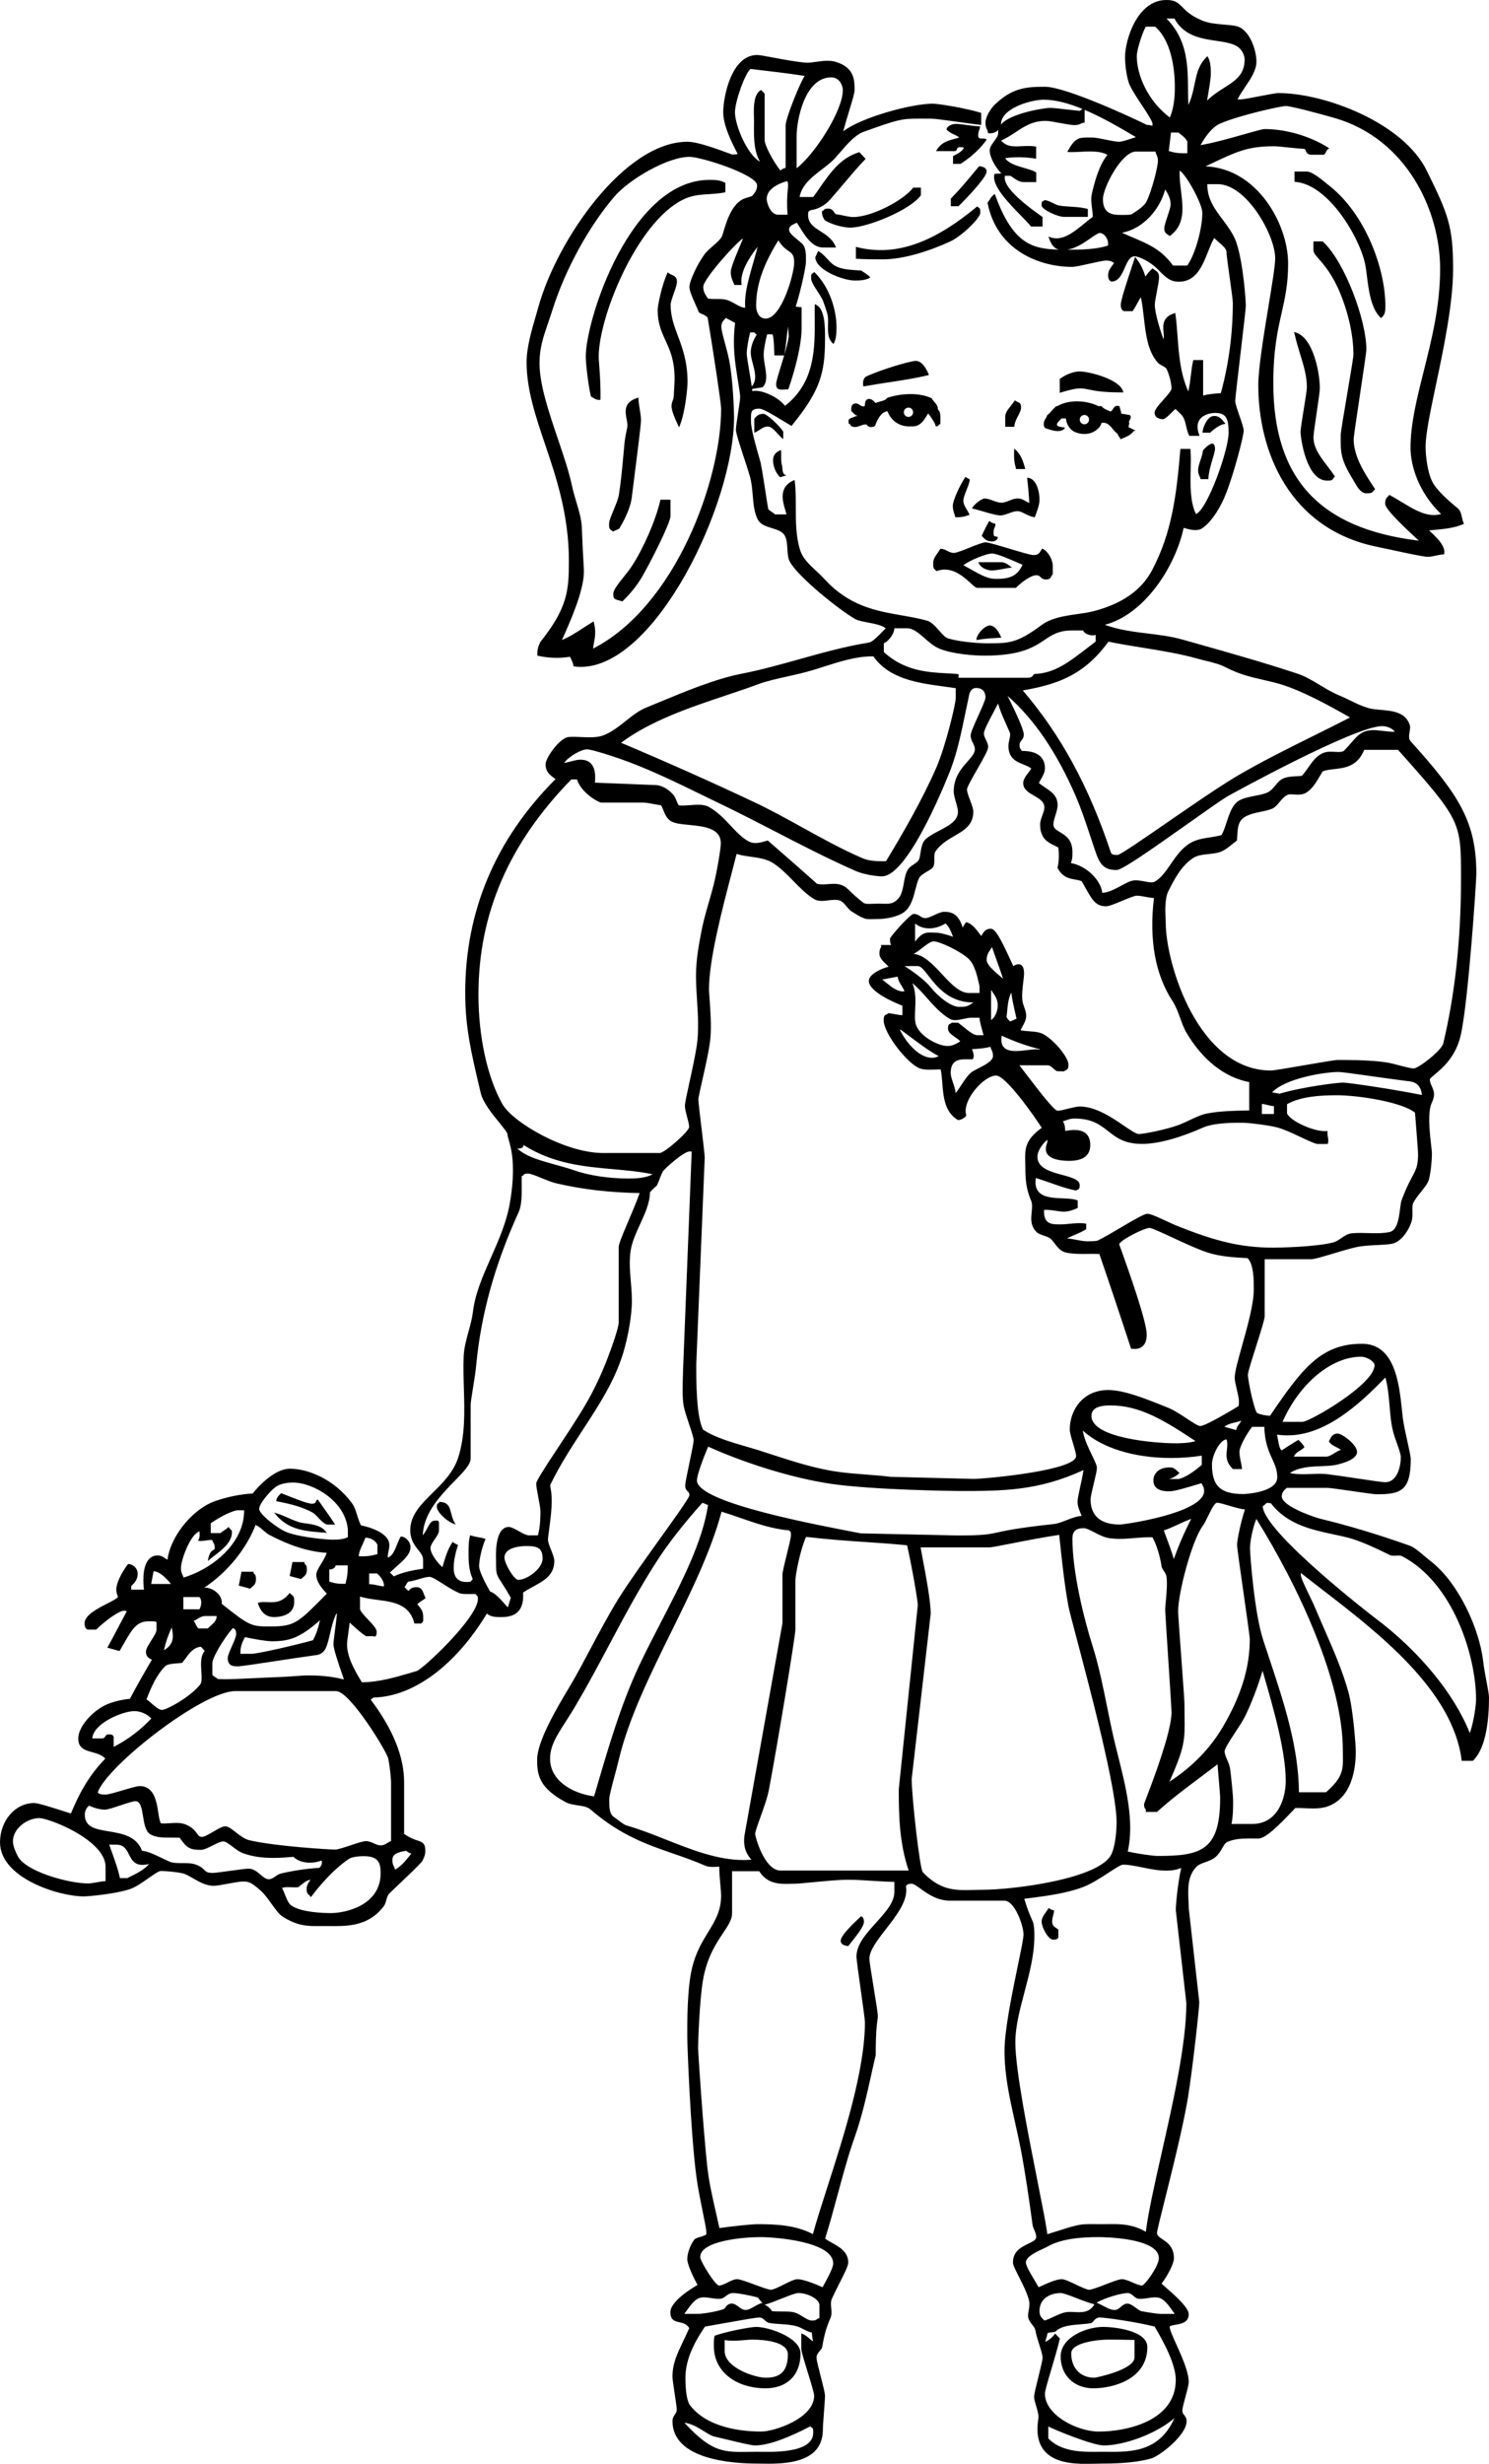 <?xml version="1.0" encoding="utf-8"?>
<!-- Generator: Adobe Illustrator 17.0.0, SVG Export Plug-In . SVG Version: 6.00 Build 0)  -->
<!DOCTYPE svg PUBLIC "-//W3C//DTD SVG 1.1//EN" "http://www.w3.org/Graphics/SVG/1.1/DTD/svg11.dtd">
<svg version="1.1" id="Layer_1" xmlns="http://www.w3.org/2000/svg" xmlns:xlink="http://www.w3.org/1999/xlink" x="0px" y="0px"
	 width="130.759px" height="216.207px" viewBox="0 0 130.759 216.207" enable-background="new 0 0 130.759 216.207"
	 xml:space="preserve">
<path d="M74.635,37.227c0.04,0.013,0.04,0.016,0.04,0.025c0,0.122,0.098,0.154,0.161,0.175c0.019,0.006,0.037,0.012,0.064,0.024
	c0.061,0.014,0.12,0.021,0.182,0.021c0.177,0,0.331-0.059,0.48-0.116c0.147-0.056,0.286-0.109,0.444-0.109
	c0.038,0,0.075,0.003,0.112,0.009c0.004,0.07,0.067,0.106,0.104,0.127c0.023,0.013,0.047,0.027,0.055,0.041l0.011,0.021l0.022,0.006
	c0.063,0.015,0.13,0.023,0.196,0.023c0.103,0,0.243-0.019,0.336-0.11l0.013-0.02c0.276-0.776,0.626-1.189,1.069-1.261
	c0.484,1.164,1.417,1.339,1.933,1.339c0.068,0,0.13-0.003,0.174-0.008c0.74,0.067,1.104-0.53,1.313-0.878
	c0.062-0.101,0.136-0.224,0.18-0.249c0.322,0.432,0.638,0.929,0.616,1.029l-0.006,0.027l0.021,0.02
	c0.038,0.038,0.075,0.057,0.113,0.057c0.067,0,0.111-0.056,0.15-0.104c0.041-0.052,0.071-0.086,0.107-0.086h0.052v-0.05
	c0-0.072,0.002-0.146,0.004-0.222c0.007-0.244,0.015-0.497-0.043-0.757c-0.019-0.07-0.062-0.129-0.104-0.187
	c-0.052-0.071-0.098-0.133-0.081-0.197l0.003-0.009l-0.001-0.01c-0.025-0.214-0.177-0.386-0.311-0.537
	c-0.089-0.101-0.173-0.196-0.214-0.293l-0.008-0.019l-0.019-0.008c-0.501-0.234-1.137-0.358-1.836-0.358
	c-0.669,0-1.39,0.113-2.027,0.319l-0.016,0.005l-0.01,0.013c-0.15,0.194-0.381,0.254-0.625,0.316
	c-0.135,0.035-0.274,0.071-0.397,0.131c-0.2-0.243-0.393-0.361-0.587-0.361c-0.021,0-0.043,0.001-0.074,0.007
	c-0.249,0.083-0.265,0.307-0.278,0.504c-0.003,0.04-0.006,0.078-0.011,0.114l-0.043,0.013c-0.156,0.046-0.28-0.027-0.404-0.11
	c-0.099-0.065-0.2-0.133-0.327-0.133c-0.041,0-0.083,0.007-0.114,0.019c-0.306,0.043-0.306,0.383-0.306,0.608v0.017l0.011,0.014
	c0.095,0.125,0.309,0.352,0.538,0.446c-0.011,0.01-0.034,0.014-0.087,0.015c-0.044,0-0.086,0-0.104,0.021
	c-0.062,0.041-0.147,0.067-0.229,0.093c-0.194,0.061-0.436,0.136-0.354,0.433C74.503,37.185,74.591,37.214,74.635,37.227z
	 M80.186,36.178c0,0.225-0.184,0.408-0.408,0.408s-0.407-0.183-0.407-0.408c0-0.226,0.183-0.41,0.407-0.41
	S80.186,35.952,80.186,36.178z M92.824,35.636c-0.065,0.016-0.152,0.037-0.17,0.105c-0.113,0.099-0.213,0.212-0.31,0.321
	c-0.122,0.139-0.238,0.271-0.376,0.369l-0.017,0.012l-0.004,0.02c-0.021,0.098-0.075,0.188-0.133,0.282
	c-0.045,0.072-0.091,0.147-0.126,0.238c-0.072,0.346-0.012,0.554,0.182,0.617l0.128,0.04c0.28,0.089,0.599,0.19,0.896,0.19
	c0.243,0,0.435-0.067,0.585-0.205l0.017-0.015v-0.023c0-0.09-0.059-0.097-0.076-0.097s-0.033,0.005-0.05,0.011
	c-0.02,0.007-0.035,0.019-0.054,0l-0.013-0.013l-0.018-0.002c-0.272-0.029-0.433-0.095-0.464-0.192
	c-0.051-0.159,0.235-0.412,0.357-0.521c0.03-0.026,0.05-0.044,0.064-0.058c0.028,0.004,0.061,0.006,0.102,0.006
	s0.086-0.001,0.129-0.002c0.077,0,0.12,0.009,0.143,0.031c0.009,0.344,0.237,0.841,0.66,1.105c0.313,0.154,0.633,0.231,0.948,0.231
	c0.786,0,1.386-0.497,1.509-0.969c0.058-0.012,0.114-0.019,0.169-0.019c0.37,0,0.611,0.295,0.824,0.556
	c0.11,0.136,0.216,0.265,0.338,0.349c0.058,0.03,0.09,0.103,0.125,0.18c0.039,0.09,0.081,0.183,0.171,0.228
	c0.014,0.007,0.019,0.012,0.019,0.012c0,0.003-0.001,0.01-0.003,0.015c-0.002,0.011-0.006,0.024-0.006,0.04v0.076l0.07-0.027
	c0.519-0.203,0.813-0.356,0.876-0.456c0.074-0.042,0.122-0.101,0.164-0.152c0.037-0.045,0.068-0.084,0.109-0.098l0.135-0.044
	l-0.132-0.052c-0.065-0.026-0.122-0.058-0.177-0.088c-0.088-0.049-0.179-0.099-0.302-0.127c0.007-0.046,0.01-0.091,0.012-0.131
	c0.004-0.071,0.007-0.133,0.036-0.163l0.025-0.025l-0.015-0.032c-0.062-0.141-0.011-0.222,0.048-0.316
	c0.063-0.103,0.136-0.219,0.025-0.397l-0.013-0.021l-0.024-0.003c-0.088-0.012-0.175-0.029-0.263-0.046
	c-0.154-0.03-0.314-0.061-0.475-0.066c-0.008-0.124-0.045-0.246-0.08-0.364c-0.026-0.086-0.053-0.175-0.067-0.261l-0.005-0.028
	l-0.026-0.011c-0.067-0.028-0.127-0.042-0.184-0.042c-0.188,0-0.284,0.151-0.369,0.284c-0.062,0.096-0.12,0.188-0.207,0.23
	c-0.078-0.042-0.164-0.078-0.248-0.114c-0.202-0.085-0.41-0.173-0.53-0.341l-0.016-0.021h-0.274c-0.55-0.273-1.22-0.423-1.886-0.423
	c-0.636,0-1.216,0.136-1.676,0.392C92.885,35.62,92.854,35.628,92.824,35.636z M94.821,36.823c0-0.225,0.183-0.408,0.407-0.408
	s0.408,0.183,0.408,0.408s-0.184,0.408-0.408,0.408S94.821,37.048,94.821,36.823z M130.535,147.525
	c-0.113-0.603-0.243-1.285-0.289-1.758c-0.325-2.793-2.126-6.828-4.578-8.745c-0.207-0.158-0.413-0.332-0.611-0.501
	c-0.454-0.385-0.882-0.748-1.3-0.898c-2.727-0.966-5.357-1.757-7.822-2.351c-0.344-0.082-3.375-1.058-3.375-1.968
	c0-0.338,0.205-0.523,0.37-0.673c0.024-0.021,0.047-0.043,0.068-0.063h3.613c0.221,0.002,1.17,0.141,2.089,0.274
	c1.009,0.147,1.962,0.286,2.204,0.286c2.075,0,2.984-0.291,2.984-3.074c0-0.238-0.134-0.84-0.289-1.537
	c-0.159-0.718-0.34-1.532-0.411-2.109c-0.025-0.214-0.05-0.442-0.075-0.682c-0.244-2.312-0.613-5.805-3.509-5.805
	c-3.602,0-5.255,2.168-8.079,6.322c-0.354-0.019-0.848-0.107-1.119-0.244c-0.249-0.167-0.819-2.822-0.819-3.375
	c0-0.211,0.377-1.4,0.711-2.451c0.465-1.466,0.769-2.444,0.762-2.679V110.5h4.082c0.283,0,1.027-0.225,1.89-0.483
	c0.685-0.206,1.46-0.439,2.06-0.575c0.594-0.127,1.206-0.154,1.797-0.182c0.483-0.022,0.94-0.043,1.354-0.117
	c0.927-0.182,1.647-1.504,1.758-2.133c0.044-0.258,0.038-0.52,0.033-0.751c-0.006-0.281-0.012-0.524,0.066-0.682
	c0.178-0.354,0.443-0.685,0.701-1.003c0.303-0.376,0.589-0.73,0.683-1.077c0.179-0.67,0.263-1.756,0.263-2.278
	c0-0.128-0.028-0.372-0.067-0.709c-0.104-0.901-0.279-2.41-0.077-3.336c0.037-0.187,0.099-0.33,0.159-0.47
	c0.084-0.194,0.171-0.396,0.171-0.685c0-0.255-0.099-0.478-0.194-0.692c-0.091-0.204-0.177-0.397-0.177-0.607
	c0-0.07,0.231-0.264,0.436-0.434c0.645-0.538,1.845-1.538,2.273-3.423c0.659-2.792,1.376-13.516,1.376-14.159
	c0-4.519-1.438-6.871-5.763-11.646c-0.199-0.212-0.146-0.544-0.094-0.865c0.032-0.201,0.063-0.391,0.022-0.545
	c-0.359-1.164-1.536-1.266-2.573-1.356c-0.377-0.033-0.733-0.063-1.021-0.144c-0.621-0.174-1.146-0.432-1.654-0.681
	c-0.298-0.146-0.606-0.297-0.927-0.428c-0.611-0.253-1.188-0.598-1.744-0.932c-0.672-0.402-1.307-0.782-1.98-0.998
	c-2.892-0.959-5.986-1.832-8.979-2.677l-1.059-0.299c-1.021-0.289-2.069-0.417-3.084-0.541c-1.244-0.152-2.526-0.31-3.768-0.765
	c3.379-0.876,6.137-4.922,6.924-8.507c0.295,0.09,0.675,0.198,1.022,0.198c0.26,0,0.475-0.061,0.637-0.181
	c0.898-0.644,1.645-1.966,2.043-2.989c0.73-1.843,1.566-5.087,1.566-5.55c0-0.25-0.184-0.776-0.377-1.333
	c-0.18-0.517-0.365-1.051-0.365-1.266c0-0.226,0.235-2.229,0.464-4.167c0.239-2.033,0.465-3.953,0.465-4.191
	c0-0.522-0.224-3.749-0.822-5.541c-0.252-0.748-0.731-1.388-1.195-2.007c-0.712-0.949-1.385-1.847-1.359-3.131h0.93
	c2.504,0.012,5.027,4.466,5.027,6.501c0,0.631-0.272,2.285-0.587,4.199c-0.421,2.557-0.898,5.455-0.898,6.944
	c0,5.813,2.725,12.588,10.371,14.166c0.378,0.078,0.829,0.175,1.298,0.276c1.397,0.301,2.843,0.612,3.196,0.612
	c0.264,0,0.522-0.056,0.772-0.111c0.208-0.045,0.404-0.087,0.593-0.097l0.081-0.004l0.016-0.079c0.134-0.68-0.773-1.512-1.262-1.959
	c-0.024-0.022-0.048-0.043-0.069-0.064c0.171-0.018,0.344-0.034,0.517-0.05c0.828-0.077,1.685-0.156,2.453-0.49l0.094-0.041
	l-0.039-0.094c-0.066-0.156-0.104-0.322-0.139-0.483c-0.065-0.297-0.128-0.577-0.36-0.777c-0.781-0.642-1.864-1.585-2.246-2.349
	c-0.461-0.942-0.583-2.42-0.583-3.07c0-1.114,0.422-3.112,0.91-5.426c0.67-3.173,1.504-7.123,1.504-10.174
	c0-3.767-0.443-4.812-2.319-8.628c-2.072-4.211-8.976-6.796-13.013-6.796c-0.241,0-0.944,0.136-1.688,0.28
	c-0.705,0.137-1.434,0.277-1.657,0.277c-0.087,0-0.149,0.001-0.193,0.002H108.7c-0.005-0.008-0.011-0.016-0.017-0.025
	c0.202-0.387,0.448-0.753,0.687-1.108c0.496-0.738,0.965-1.436,0.965-2.2c0-0.998-0.612-2.893-1.832-3.118
	c-0.318-0.057-0.662-0.087-1.025-0.119c-0.668-0.059-1.359-0.119-1.907-0.356c-0.999-0.418-1.405-0.834-1.732-1.169
	C103.476,0.266,103.217,0,102.428,0c-2.587,0-3.632,3.545-3.632,5.024c0,0.498,0.11,1.819,0.438,2.501
	c0.258,0.515,0.664,1.131,1.058,1.727c0.451,0.684,0.918,1.391,0.918,1.621c0,0.092-0.004,0.139-0.009,0.164
	c-0.019-0.003-0.045-0.01-0.072-0.017c-0.091-0.023-0.225-0.057-0.419-0.06c-0.946-0.476-7.061-3.347-8.962-3.347
	c-1.655,0-2.853,0.107-4.358,1.54c-0.417,0.394-0.849,1.11-0.849,1.628c0,0.304,0.076,0.466,0.137,0.596
	c0.037,0.08,0.066,0.142,0.075,0.224l0.009,0.088l0.088,0.005c0.407,0.036,0.671-0.148,0.808-0.285c0.001,0.023,0,0.061,0,0.102
	c-0.001,0.049-0.002,0.113-0.002,0.199c0,0.199-0.179,0.445-0.352,0.683c-0.192,0.265-0.392,0.539-0.392,0.805
	c0,0.649,0.577,1.589,1.023,2.014c-0.098,0.021-0.22,0.025-0.331,0.029c-0.065,0.002-0.131,0.004-0.191,0.009l-0.072,0.006
	l-0.019,0.071c-0.25,0.954,1.266,2.505,2.372,3.637c0.345,0.353,0.642,0.657,0.816,0.874l0.03,0.039h1.013v-0.833l-0.16-0.114
	c-2.097-1.48-3.16-2.596-3.16-3.318c0-0.088,0.005-0.146,0.011-0.181h0.486c0.094,0.05,0.188,0.116,0.288,0.185
	c0.247,0.172,0.528,0.366,0.896,0.366h0.001h1.082v-0.847l-0.05-0.03c-0.242-0.146-0.604-0.25-0.986-0.36
	c-0.658-0.19-1.396-0.404-1.686-0.866c0.823-0.116,1.651-0.107,2.595,0.029l0.118,0.017v-1.059l-0.086-0.015
	c-0.315-0.054-0.732-0.045-1.134-0.024c-0.177,0.009-0.352,0.019-0.522,0.019c-0.472,0-0.957-0.065-1.33-0.51
	c0.506-0.232,0.919-0.503,1.32-0.767c0.786-0.516,1.465-0.961,2.607-0.961c0.222,0,0.734,0.093,1.231,0.184
	c0.531,0.097,1.033,0.188,1.275,0.188c0.308,0,0.469-0.078,0.599-0.14c0.074-0.036,0.134-0.064,0.208-0.072l0.093-0.01V9.64
	c1.598,0.676,3.174,1.609,4.398,2.333l0.101,0.06c-0.13,0.039-0.271,0.086-0.418,0.136c-0.379,0.127-0.808,0.271-1.082,0.271
	c-0.222,0-0.688-0.093-1.14-0.184c-0.482-0.096-0.938-0.188-1.181-0.188c-0.09,0-0.175,0-0.256-0.001l-0.207-0.001
	c-0.739,0-1.096,0.102-1.657,1.125l-0.079,0.145l0.165,0.008c0.269,0.012,0.593-0.004,0.938-0.021
	c0.288-0.015,0.586-0.031,0.882-0.031c0.454,0,1.093,0.033,1.542,0.301c-0.731,0.841-1.177,2.516-1.382,3.463
	c-0.082,0.431-0.022,0.878,0.03,1.273c0.035,0.259,0.068,0.505,0.055,0.705c-0.236,0.171-0.473,0.364-0.722,0.568
	c-0.79,0.646-1.607,1.313-2.457,1.313c-0.172,0-0.342-0.028-0.506-0.083l-0.204-0.069l0.074,0.203
	c0.236,0.647,0.541,0.871,0.855,0.94c-2.369-0.053-4.041-0.526-5.59-4.751l-0.048-0.132l-0.112,0.086
	c-0.173,0.134-0.247,0.26-0.318,0.382c-0.049,0.084-0.095,0.163-0.175,0.25l-0.036,0.039l0.01,0.052
	c0.823,4.125,4.52,5.589,7.434,5.589c0.244,0,0.858-0.137,1.508-0.281c0.611-0.136,1.243-0.276,1.464-0.276
	c0.376,0,0.571,0.113,0.7,0.213c-0.041,0.063-0.089,0.127-0.14,0.194c-0.181,0.243-0.386,0.518-0.386,0.881
	c0,0.213,0.047,0.37,0.138,0.465c0.081,0.083,0.168,0.092,0.205,0.092c0,0,0.001,0,0.002,0c0.605-0.046,0.867-0.642,1.12-1.218
	c0.227-0.514,0.44-0.999,0.866-0.999c0.403,0,1.403,0.509,1.995,1.102c0.781,0.801,1.129,1.126,1.904,1.126
	c1.511,0,2.07-1.419,2.563-2.671c0.172-0.435,0.335-0.849,0.525-1.165c0.137,0.138,0.284,0.267,0.428,0.392
	c0.334,0.292,0.65,0.567,0.65,0.834c0,0.239,0.136,1.212,0.28,2.243c0.137,0.978,0.277,1.989,0.277,2.214
	c0,2.708-0.365,5.451-1.056,7.935c-0.08,0.007-0.162,0.013-0.245,0.019c-0.389,0.028-0.824,0.061-1.306,0.192v-3.116h-0.866
	l-0.018,0.081c-0.095,0.421-0.147,0.867-0.199,1.298c-0.059,0.488-0.113,0.953-0.223,1.376c-0.701-1.584-0.826-3.266-0.946-4.894
	c-0.049-0.656-0.095-1.276-0.178-1.871l-0.018-0.123l-0.117,0.039c-1.031,0.34-0.964,1.073-0.909,1.663
	c0.021,0.235,0.041,0.448-0.009,0.606c-0.216-0.575-0.76-2.237-0.76-3.021c0-0.223,0.093-0.713,0.184-1.188
	c0.097-0.506,0.188-0.985,0.188-1.227c0-0.402-0.16-0.502-0.329-0.608c-0.053-0.033-0.111-0.069-0.172-0.121l-0.069-0.059
	l-0.066,0.062c-0.236,0.216-0.381,0.413-0.487,0.557c-0.024,0.034-0.053,0.072-0.077,0.104c-0.147-0.477-0.353-1.019-0.785-1.575
	l-0.12-0.154l-0.061,0.185c-0.077,0.239-0.164,0.501-0.255,0.775c-0.441,1.335-0.941,2.848-0.941,3.248
	c0,0.211,0.044,0.366,0.131,0.46c0.08,0.088,0.17,0.095,0.197,0.095h0.711l0.03-0.045c0.166-0.241,0.289-0.469,0.396-0.67
	c0.109-0.204,0.202-0.376,0.303-0.491c0.12,0.549,0.187,1.14,0.258,1.762c0.165,1.455,0.335,2.959,1.226,3.965
	c0.102,0.112,0.244,0.187,0.382,0.26c0.172,0.09,0.335,0.176,0.401,0.32c0.232,0.486,0.421,1.24,0.421,1.681
	c0,0.192-0.397,0.64-0.716,0.999c-0.413,0.464-0.77,0.865-0.77,1.137c0,0.449,0.488,0.567,0.747,0.567l0.044-0.01
	c0.251-0.118,0.481-0.352,0.686-0.558c0.128-0.13,0.25-0.254,0.359-0.333c0.088,0.09,0.175,0.172,0.258,0.251
	c0.198,0.189,0.37,0.352,0.456,0.537c0.11,0.231,0.173,0.5,0.233,0.76c0.064,0.28,0.126,0.544,0.243,0.757l0.029,0.054h0.892
	l-0.048-0.138c-0.188-0.535-0.166-0.97,0.063-1.293c0.327-0.461,0.997-0.583,1.341-0.583c1.023,0,1.196,0.541,1.196,1.753
	c0,1.518-1.852,6.703-2.866,7.128c-0.525-1.077-0.492-2.555-0.464-3.862c0.015-0.633,0.027-1.232-0.018-1.764l-0.008-0.095h-0.876
	l-0.008,0.095c-0.339,3.965-0.737,7.261-2.491,10.57c-0.919,1.717-2.557,2.877-5.008,3.546c-0.472,0.129-0.994,0.204-1.547,0.283
	c-1.125,0.161-2.288,0.327-3.162,0.979c-2.146,1.586-2.815,1.586-4.803,1.586c-0.693,0-2.396-0.127-3.383-0.433
	c-0.246-0.069-0.51-0.369-0.79-0.687c-0.331-0.376-0.674-0.765-1.067-0.87c-0.703-0.198-1.426-0.324-2.19-0.458
	c-2.278-0.396-4.634-0.807-6.819-3.2c-0.234-0.254-0.487-0.489-0.731-0.716c-0.608-0.566-1.184-1.101-1.407-1.854
	c-0.368-1.188-0.368-2.457-0.368-3.685c0-0.761,0-1.548-0.09-2.293l-0.017-0.14l-0.129,0.058c-1.291,0.587-0.914,1.842-0.688,2.591
	c0.042,0.142,0.08,0.269,0.104,0.375H68.06c-0.082-0.081-0.195-0.158-0.305-0.233c-0.111-0.077-0.228-0.156-0.29-0.226
	c-0.091-0.521-0.174-1.066-0.262-1.643c-0.123-0.804-0.25-1.635-0.4-2.396c-0.012-0.067-0.066-0.256-0.148-0.542
	c-0.247-0.855-0.707-2.448-0.707-3.136l-0.001-0.149c-0.002-0.363-0.004-0.65,0.144-0.799c0.104-0.105,0.297-0.156,0.589-0.156
	c0.314,0,1.17,0.519,1.924,0.976c0.285,0.173,0.568,0.345,0.827,0.494l0.076,0.043l0.056-0.068c2.449-3,2.885-4.571,2.885-7.491
	v-0.142c0.003-0.938,0.008-2.507-0.75-2.909l-0.149-0.079l-0.003,0.168c-0.006,0.349-0.004,0.713-0.001,1.088
	c0.017,2.63,0.035,5.608-2.604,7.671c-0.707-0.871-2.21-1.463-2.869-1.287c-0.008-0.063-0.016-0.126-0.024-0.19l0.919-0.152
	l0.024-0.026c0.417-0.45,0.307-1.109,0.189-1.807c-0.058-0.341-0.116-0.694-0.116-1.036c0-0.445,0.17-1.283,0.303-1.771h0.482
	c0.104,0.403,0.12,0.925,0.135,1.431c0.004,0.107,0.007,0.212,0.011,0.315l0.004,0.1h0.866c-0.097,0.327-0.197,0.654-0.291,0.955
	c-0.232,0.751-0.417,1.345-0.417,1.57c0,0.117,0.015,0.285,0.136,0.384c0.099,0.081,0.234,0.092,0.366,0.092
	c0.073,0,0.157-0.004,0.252-0.009c0.073-0.004,0.154-0.008,0.242-0.01l0.071-0.002l0.023-0.067c0.536-1.525,1.158-3.837,1.146-5.333
	v-1.808l-0.093-0.01c-0.061-0.006-0.114-0.01-0.162-0.013c-0.122-0.008-0.192-0.013-0.264-0.054c0.229-0.588,0.902-3.3,0.902-3.944
	v-0.08c0.001-0.48,0.003-1.137-0.311-1.451c-0.127-0.126-0.286-0.255-0.441-0.381c-0.344-0.278-0.733-0.594-0.733-0.873
	c0-0.277,0.212-0.395,0.535-0.543c0.051-0.023,0.101-0.045,0.147-0.069c0.077,0.11,0.165,0.251,0.263,0.41
	c0.463,0.746,1.096,1.769,2.039,1.769h1.144l-0.064-0.146c-0.282-0.63-0.822-0.973-1.298-1.276
	c-0.587-0.373-1.094-0.695-1.094-1.445c0-0.289,0.05-0.313,0.141-0.357c0.03-0.015,0.066-0.032,0.104-0.058
	c0.575-0.056,1.262-0.43,1.681-0.917c0.396-0.448,0.798-0.924,1.188-1.384c0.658-0.779,1.28-1.515,1.871-2.126l0.068-0.071
	l-0.552-0.587l-0.063,0.02c-1.604,0.508-2.475,1.759-3.396,3.083c-0.19,0.273-0.384,0.551-0.588,0.829h-1.201
	c0.199-1.076,1.103-1.767,1.978-2.436c0.423-0.324,0.822-0.629,1.135-0.972c0.137-0.152,0.274-0.313,0.415-0.475
	c0.669-0.776,1.361-1.578,2.104-1.839c3.026-1.087,3.301-1.152,4.885-1.152l0.453,0.001c0.192,0.001,0.401,0.002,0.632,0.002
	c0.279,0,1.339,0.146,2.363,0.288c0.662,0.091,1.341,0.185,1.869,0.249l0.116,0.014V9.905L86.09,9.882
	c-1.345-0.405-3.689-0.784-4.183-0.784c-1.838,0-6.253,1.189-7.854,2.425c0.145-0.561,0.339-1.2,0.514-1.774
	c0.268-0.882,0.479-1.579,0.479-1.848c0-0.828,0-1.961-1.623-2.463c-0.226-0.071-0.472-0.106-0.755-0.106
	c-0.331,0-0.658,0.047-0.976,0.093c-0.332,0.048-0.651,0.093-0.914,0.076c-0.852-0.067-1.977-0.279-2.881-0.449
	c-0.67-0.126-1.198-0.226-1.404-0.226c-2.274,0-2.981,3.683-2.981,5.024c0,1.175,0.733,2.612,1.218,3.563l0.048,0.094
	c-0.09,0.032-0.239,0.051-0.416,0.051c-0.032,0-0.058,0-0.072-0.001c-0.11-0.039-0.253-0.091-0.419-0.152
	c-0.981-0.361-2.625-0.965-3.506-0.965c-5.503,0-11.418,8.555-13.072,14.446c-0.063,0.236-0.145,0.515-0.235,0.822
	c-0.344,1.171-0.815,2.774-0.815,4.058c0,2.421,0.787,4.75,1.62,7.214c0.981,2.904,2.094,6.195,2.094,10.242
	c0,2.607-0.112,4.109-2.521,7.136l-0.019,0.038c-0.013,0.048-0.034,0.096-0.058,0.15c-0.078,0.18-0.184,0.426-0.169,0.908
	l0.003,0.081l0.078,0.017c0.918,0.202,1.869,0.229,2.783,0.083l0.017,0.033c0.122,0.245,0.261,0.523,0.281,0.724l0.008,0.082
	l0.081,0.011c0.188,0.024,0.381,0.037,0.572,0.037c6.536-0.001,13.449-14.261,13.449-21.929c0-0.371-0.089-3.389-0.445-5.052
	c-0.081-0.414-0.216-0.912-0.346-1.394c-0.166-0.614-0.323-1.195-0.323-1.445c0-0.379,0.105-0.491,0.36-0.762l0.036-0.039
	c0.163,0.09,0.336,0.181,0.5,0.267c0.11,0.058,0.216,0.114,0.313,0.166c-0.114,0.84-0.138,1.773-0.068,2.704
	c0.051,0.729,0.205,1.694,0.329,2.47c0.097,0.604,0.18,1.126,0.18,1.323c0,0.224-0.094,0.833-0.185,1.422
	c-0.096,0.625-0.187,1.215-0.187,1.456c0,0.306,0.333,1.318,0.686,2.39c0.204,0.621,0.415,1.263,0.554,1.748
	c0.144,0.529,0.191,1.096,0.239,1.644c0.066,0.779,0.13,1.515,0.447,2.112c0.238,0.435,0.748,0.593,1.242,0.747
	c0.44,0.137,0.855,0.266,1.069,0.571c0.227,0.323,0.254,0.793,0.281,1.247c0.023,0.397,0.046,0.773,0.19,1.074
	c0.658,1.315,4.378,4.3,5.79,5.097c0.229,0.124,0.644,0.203,1.082,0.287c0.589,0.113,1.312,0.251,1.569,0.52
	c-0.109,0.106-0.222,0.221-0.335,0.337c-0.393,0.402-0.837,0.858-1.137,0.906c-2.02,0.319-4.118,0.904-6.146,1.471
	c-1.646,0.459-3.348,0.934-4.956,1.247c-2.327,0.447-4.912,1.52-7.411,2.556c-0.347,0.144-0.69,0.286-1.027,0.425
	c-0.649,0.258-1.246,0.731-1.823,1.189c-0.644,0.511-1.31,1.039-2.063,1.291c-0.291,0.092-0.641,0.135-1.101,0.135
	c-0.237,0-0.479-0.011-0.718-0.021c-0.384-0.018-0.759-0.036-1.11-0.007c-0.824,0.073-2.036,1.853-2.036,2.378
	c0,0.685,0.368,0.95,0.794,1.257c0.026,0.02,0.053,0.039,0.08,0.059c-5.263,5.264-7.932,11.568-7.932,18.74
	c0,3.017,0.515,5.207,1.227,8.238l0.126,0.534c0.2,0.868,0.996,1.846,1.637,2.63c0.356,0.438,0.725,0.89,0.725,1.04
	c0,0.111,0.04,0.25,0.102,0.461c0.219,0.756,0.674,2.328,0.09,5.634c-0.292,1.644-0.975,3.189-1.636,4.684
	c-0.721,1.631-1.402,3.17-1.595,4.798c-0.07,0.568-0.23,1.152-0.385,1.717c-0.197,0.719-0.401,1.463-0.428,2.198
	c-0.036,0.932-0.009,1.889,0.019,2.813c0.06,2.024,0.121,4.118-0.498,6.05c-0.417,1.294-1.347,2.211-2.245,3.098
	c-1.011,0.998-1.966,1.939-1.966,3.275c0,0.846,0.389,1.337,0.701,1.731c0.226,0.286,0.421,0.532,0.426,0.844v0.803
	c-0.881,0.134-1.855,0.32-2.563,0.676l-0.353-0.339c0.18-0.168,0.359-0.327,0.532-0.48c0.686-0.606,1.278-1.13,1.278-1.749
	c0-0.503-0.484-0.927-0.806-0.927h-0.001l-0.057,0.003l-0.027,0.05c-0.103,0.183-0.188,0.396-0.278,0.621
	c-0.205,0.515-0.417,1.046-0.827,1.169c-0.008-0.207,0.028-0.373,0.065-0.547c0.037-0.167,0.074-0.34,0.074-0.555
	c0-1.161-2.089-1.646-2.494-1.727c-0.139-0.273-0.237-0.582-0.332-0.882c-0.123-0.39-0.239-0.757-0.437-1.034
	c-1.537-2.108-3.858-3.053-5.478-3.053c-1.323,0-2.795,1.567-3.254,2.173c-1.073,0.063-2.246,0.3-3.31,0.671
	c-2.191,0.795-3.978,3.334-4.174,5.142c-0.07-0.027-0.139-0.075-0.214-0.127c-0.159-0.109-0.357-0.246-0.652-0.246
	c-0.338,0-0.614,0.132-0.821,0.393c-0.566,0.713-0.438,2.171-0.383,2.608H11.52v-0.31c0.335-0.321,0.57-0.598,0.57-1.102
	c0-0.502-0.47-0.836-0.799-0.836l0,0l-0.048,0.003l-0.029,0.038c-0.581,0.756-1.002,1.676-1.002,2.188
	c0,0.268,0.063,0.418,0.104,0.518c0.035,0.083,0.044,0.109,0.026,0.155c-0.045,0.114-0.497,0.347-0.896,0.551
	c-0.899,0.461-2.019,1.034-2.019,1.749c0,0.211,0.044,0.366,0.131,0.46c0.081,0.088,0.17,0.095,0.197,0.095h0.689l0.03-0.029
	c0.77-0.755,1.985-1.631,2.398-1.631c0.206,0,0.24,0.038,0.243,0.047s0.005,0.017,0.008,0.024c-0.239,0.438-0.477,0.891-0.715,1.343
	c-0.301,0.571-0.611,1.162-0.919,1.713l-0.064,0.115l1.068,0.296l0.041-0.066c0.146-0.24,0.279-0.474,0.406-0.695
	c0.61-1.071,1.052-1.846,2.071-1.846l0.328-0.002c0.209,0,0.322,0.01,0.406,0.07v0.685c0,0.202-0.239,0.576-0.449,0.907
	c-0.248,0.39-0.482,0.759-0.482,1.021c0,0.413,0.279,0.563,0.464,0.66c0.02,0.011,0.04,0.021,0.059,0.032
	c-0.571,0.969-1.348,2.315-1.929,3.426c-0.663,0.058-1.425,0.241-2.004,0.483c-1.196,0.513-2.533,1.909-2.533,3.011
	c0,0.852,0.622,1.024,1.224,1.19c0.417,0.116,0.848,0.235,1.153,0.564c-1.538,1.575-2.365,3.241-3.021,4.815
	c-0.278-0.086-0.572-0.18-0.866-0.273c-1.035-0.33-2.012-0.642-2.378-0.642c-1.644,0-2.981,1.546-2.981,3.445
	c0,3.131,5.148,4.746,7.345,4.746c0.424,0,2.757-0.205,4.057-0.637c0.513-0.172,1.107-0.591,1.632-0.96
	c0.44-0.311,0.896-0.632,1.09-0.632c0.462,0,1.467,0.088,1.987,0.225c0.243,0.073,0.523,0.234,0.82,0.406
	c0.543,0.313,1.159,0.669,1.835,0.669c0.241,0,0.741-0.091,1.271-0.188c0.499-0.09,1.014-0.184,1.238-0.184l0.131-0.001
	c0.376,0,0.65,0.039,1.501,0.811c0.327,0.294,0.642,0.734,0.947,1.159c0.33,0.461,0.642,0.896,0.935,1.087
	c1.225,0.784,2.082,0.849,2.923,0.849c0.113,0,0.228-0.001,0.344-0.002c0.267-0.003,0.548-0.002,0.835,0.001
	c0.165,0.001,0.332,0.003,0.501,0.003c1.453,0,3.105-0.136,4.318-1.756c0.104-0.141,0.156-0.325,0.211-0.521
	c0.061-0.215,0.123-0.438,0.259-0.573c0.302-0.302,0.654-0.634,1.026-0.986c0.638-0.602,1.297-1.225,1.846-1.819l0.021-0.033
	c0.018-0.045,0.042-0.092,0.068-0.143c0.087-0.17,0.206-0.401,0.206-0.777c0-0.674-0.26-0.761-0.689-0.904
	c-0.284-0.096-0.671-0.226-1.172-0.582v-4.526c0.004-2.229-0.98-4.666-2.928-7.243c0.011-0.01,0.021-0.02,0.032-0.029
	c0.116-0.104,0.192-0.168,0.295-0.168c3.467-0.106,7.148-2.856,9.869-7.365c0.313,0.283,0.734,0.309,1.174,0.309
	c0.394,0,1.125,0,1.589-0.505c0.328-0.356,0.467-0.909,0.414-1.644c0.292-0.2,0.604-0.37,0.908-0.535
	c0.944-0.514,1.837-0.999,1.837-2.249c0-0.252-0.14-0.6-0.286-0.967c-0.134-0.334-0.271-0.678-0.271-0.891
	c0-0.136,0.042-0.446,0.095-0.84c0.121-0.9,0.304-2.26,0.206-3.166c-0.01-0.155-0.035-0.305-0.059-0.437
	c-0.028-0.161-0.058-0.327-0.03-0.391c0.856-1.751,1.873-3.311,2.856-4.818c1.431-2.193,2.782-4.265,3.538-6.727
	c0.406-1.37,0.687-2.915,0.752-4.132c0.039-0.712-0.022-1.434-0.082-2.131c-0.08-0.943-0.163-1.919,0.009-2.858
	c0.14-0.741,0.48-1.482,0.811-2.2c0.419-0.91,0.852-1.852,0.86-2.782c0.141-0.17,0.446-0.474,0.558-0.543l0.023-0.015l0.014-0.024
	c0.11-0.209,0.195-0.433,0.277-0.649c0.115-0.303,0.224-0.589,0.374-0.74c0.676-0.677,1.827-1.613,2.229-1.613
	c0.096,0,0.154,0.006,0.19,0.013l-0.756,19.104c0,0.103-0.006,0.27-0.013,0.479c-0.025,0.748-0.068,1.999,0.062,2.715
	c0.091,0.466,0.304,1.098,0.492,1.656c0.199,0.591,0.387,1.149,0.387,1.373c0,0.221-0.188,1.111-0.368,1.973
	c-0.192,0.914-0.374,1.776-0.374,2.02c0,0.274,0.12,0.395,0.216,0.49c0.087,0.087,0.155,0.155,0.155,0.344
	c-0.02,0.236-1.309,2.032-2.556,3.769c-1.302,1.813-2.777,3.868-3.684,5.323c-0.884,1.438-1.67,2.917-2.431,4.348
	c-0.477,0.897-0.97,1.824-1.473,2.715c-0.124,0.219-0.289,0.495-0.479,0.813c-1.028,1.726-2.75,4.615-2.75,6.246
	c0,1.347,0.186,2.476,2.52,3.726c0.312,0.162,0.681,0.216,1.037,0.269c0.444,0.065,0.864,0.127,1.154,0.381
	c2.596,2.249,4.937,3.058,7.199,3.84c0.935,0.322,1.9,0.656,2.879,1.088c0.151,0.064,0.367,0.097,0.661,0.097
	c0.196,0,0.39-0.015,0.545-0.028c-0.005,0.518,0.054,1.158,0.102,1.681c0.032,0.354,0.06,0.658,0.06,0.834
	c0,1.375-0.528,2.237-1.14,3.235c-0.505,0.823-1.077,1.757-1.409,3.125c-0.301,1.217-0.443,3.24-0.423,6.015l0.001,0.161
	c0,0.582,0.282,8.26,0.791,12.095c0.112,0.909,0.365,2.154,0.567,3.153c0.168,0.827,0.313,1.541,0.313,1.743l0.001,0.159
	c0,0.029,0.001,0.052,0.001,0.069c-0.03,0.013-0.064,0.035-0.105,0.075c-0.137,0.065-0.288,0.109-0.435,0.151
	c-0.234,0.068-0.437,0.127-0.539,0.265c-0.354,0.488-0.594,1.17-0.594,1.694c0,0.525,0.634,1.764,0.897,2.255
	c-0.446,0.257-2.383,1.43-2.383,2.388c0,0.707,0.402,0.798,0.792,0.885c0.313,0.071,0.638,0.144,0.866,0.518
	c-0.186,0.413-0.358,0.777-0.517,1.109c-0.575,1.21-0.956,2.01-0.956,3.153c0,0.24,0.091,0.83,0.187,1.455
	c0.091,0.589,0.185,1.199,0.185,1.423c0,0.201-0.078,0.317-0.168,0.453c-0.095,0.144-0.203,0.305-0.203,0.568
	c0,3.361,5.201,3.725,7.438,3.725c0.118,0,0.253,0.002,0.401,0.005c0.184,0.003,0.387,0.006,0.604,0.006
	c2.044,0,4.762-0.311,4.762-2.993c0-0.228,0.047-0.862,0.092-1.477c0.049-0.646,0.094-1.258,0.094-1.494
	c0-0.245-0.183-0.95-0.375-1.697c-0.181-0.7-0.368-1.426-0.368-1.645c0-0.266,0.169-0.461,0.305-0.617
	c0.084-0.097,0.156-0.181,0.18-0.273c0.019-0.094,0.037-0.189,0.056-0.288c0.12-0.627,0.256-1.338,0.673-2.27
	c0.131-0.287,0.103-0.604,0.075-0.91c-0.025-0.278-0.049-0.541,0.042-0.766c0.194-0.449,0.448-0.948,0.694-1.43
	c0.408-0.801,0.761-1.493,0.761-1.805c0-0.927-0.793-1.366-1.431-1.72c-0.23-0.128-0.449-0.249-0.599-0.376
	c0.388-1.23,0.742-2.538,1.084-3.804c0.469-1.735,0.954-3.53,1.54-5.177c0.626-1.793,1.038-3.646,1.402-5.281
	c0.141-0.633,0.274-1.231,0.417-1.83c0-1.979,0.092-2.637,0.146-3.029c0.022-0.16,0.039-0.275,0.039-0.417
	c0-0.24-0.181-1.35-0.373-2.524c-0.182-1.115-0.369-2.268-0.369-2.491c0-0.728,0.708-1.641,1.458-2.606
	c0.97-1.251,1.973-2.543,1.753-3.755c0.009-0.012,0.017-0.023,0.025-0.034c0.075-0.108,0.13-0.186,0.469-0.186
	c0.179,0,0.459,0.201,0.782,0.434c0.617,0.444,1.463,1.052,2.584,1.052h4.782c0.926,0,1.684,2.235,1.684,2.961
	c0,0.316-0.218,1.372-0.494,2.708c-0.497,2.399-1.177,5.687-1.177,7.506c0,2.141,0.443,4.126,0.913,6.229
	c0.168,0.753,0.343,1.532,0.505,2.353c0.417,2.171,0.745,4.487,1.045,6.673c0.021,0.176,0.09,0.329,0.156,0.477
	c0.082,0.183,0.166,0.371,0.166,0.612c0,0.238-0.263,0.376-0.691,0.583c-0.602,0.289-1.351,0.649-1.351,1.645
	c0,0.235,0.235,0.695,0.532,1.278c0.334,0.655,0.749,1.471,0.887,2.105c0.058,0.268,0.01,0.549-0.036,0.821
	c-0.042,0.245-0.081,0.477-0.033,0.668c0.05,0.214,0.195,0.403,0.336,0.586c0.138,0.179,0.268,0.348,0.288,0.515
	c0.057,0.358,0.199,0.809,0.338,1.243c0.148,0.469,0.288,0.911,0.288,1.142c0,0.219-0.188,0.968-0.368,1.692
	c-0.192,0.77-0.375,1.497-0.375,1.742c0,0.212,0.086,0.497,0.176,0.799c0.116,0.385,0.246,0.821,0.197,1.119
	c-0.2,1.221-0.021,2.172,0.535,2.826c0.858,1.01,2.419,1.14,3.682,1.14c0.283,0,0.554-0.007,0.801-0.014
	c0.206-0.005,0.396-0.01,0.562-0.01c1.857,0,3.274-0.147,4.332-0.451c0.717-0.207,3.106-2.021,3.106-3.273
	c0-0.268-0.11-0.406-0.208-0.528c-0.088-0.109-0.163-0.204-0.163-0.4c0-0.218,0.14-0.729,0.274-1.225
	c0.145-0.533,0.282-1.036,0.282-1.282c0-0.901-0.605-2.239-1.093-3.314c-0.297-0.656-0.578-1.277-0.578-1.515
	c0-0.108,0.259-0.152,0.509-0.194c0.49-0.082,1.162-0.194,1.162-0.92c0-0.551-0.979-1.453-1.981-2.33
	c-0.165-0.145-0.323-0.282-0.402-0.36c0.533-0.705,1.084-1.744,1.084-2.23c0-0.991-0.574-1.374-0.994-1.653
	c-0.305-0.203-0.491-0.34-0.491-0.575c0-0.159,0.31-1.397,0.669-2.832c0.65-2.601,1.635-6.531,2.046-9.021
	c0.432-2.688,0.999-7.899,0.998-8.399l-0.928-8.253c0-0.201-0.01-0.417-0.021-0.642c-0.046-1.019-0.1-2.174,0.707-2.979
	c0.196-0.197,0.474-0.296,0.768-0.399c0.302-0.107,0.614-0.219,0.891-0.447c0.282-0.236,0.449-0.526,0.597-0.783
	c0.146-0.255,0.271-0.475,0.467-0.557c0.581-0.244,1.183-0.295,1.906-0.295c0.134,0,0.268,0.002,0.401,0.004
	c0.135,0.001,0.269,0.003,0.403,0.003c0.645,0,1.86-1.226,2.95-2.375c0.113-0.119,0.212-0.224,0.29-0.304
	c0.283-0.01,0.576,0.004,0.872,0.017c0.231,0.011,0.465,0.021,0.697,0.021c0.481,0,0.861-0.049,1.194-0.153
	c2.219-0.725,2.55-3.352,2.55-4.854c0-0.46-0.213-3.539-0.634-5.157c-0.519-1.893-1.339-3.767-2.133-5.579
	c-0.246-0.562-0.493-1.124-0.73-1.687c-0.17-0.419-0.405-0.905-0.633-1.376c-0.344-0.71-0.699-1.444-0.699-1.707
	c0-0.067,0.002-0.117,0.006-0.153c0.611,0.487,1.271,0.994,1.966,1.53c4.795,3.694,11.36,8.754,12.147,14.868l0.012,0.09h0.979
	l0.03-0.03c1.146-1.129,1.387-3.632,1.387-5.533C130.759,148.705,130.655,148.158,130.535,147.525z M60.098,212.599
	c1.028,0.14,1.779,0.885,2.522,1.188c1.114,0.255,3.224,0.807,3.688,0.807c1.323,0,3.206-0.825,4.843-1.671
	c0.237,0.214,0.263,0.093,0.263,0.557c0,1.904-3.921,1.671-4.92,1.671C63.823,215.151,62.782,215.516,60.098,212.599z
	 M45.509,138.639c-0.371,0-1.209-1.438-1.209-1.95c0-0.928,1.464-1.021,1.952-1.021c1.066,0,1.393,0.255,1.393,1.114
	C47.645,137.666,46.274,138.639,45.509,138.639z M54.331,116.053c0,0.464-0.587,2.122-1.006,3.213
	c-0.488,1.278-1.144,2.684-1.863,3.914c-1.3,2.274-4.374,6.547-4.374,7.011c0,0.464,0.371,1.95,0.371,2.414
	s-0.002,1.322-0.222,2.127H46.46c-0.462,0.009-1.321-0.734-1.788-0.734c-1.274,0-1.114,2.716-1.114,2.785
	c0,1.857-0.011,1.114,1.3,3.424l-0.263,0.846c-0.25-0.244-1.01-1.254-1.555-1.386c-0.397-0.704-0.967-1.771-0.967-2.235
	s0.194-1.52,0.566-2.381c-0.328-0.134-0.68-0.127-1.356-0.322c-0.142,0.505-0.138,1.125-0.138,1.589s-0.009,1.444,0.371,2.244
	c-0.212,0.237-0.091,0.263-0.557,0.263c-1.231,0-1.114-1.159-1.114-1.393c0-0.464,0.19-1.328,0.376-1.835
	c-0.162-0.14-0.348-0.14-0.462-0.3c-0.488,0.706-0.659,1.416-0.909,2.226c-0.462-0.395-1.047-1.205-1.047-1.669
	s0.743-1.09,0.747-1.555v-0.736c-0.162-0.151,0.091-0.123-0.376-0.123c-0.462,0-0.572,0.702-1.049,1.295
	c0.121-3.273,4.206-5.404,4.206-6.752v-4.687c0-0.464,0.397-2.422,0.488-3.515c0.419-4.432,1.635-8.826,3.722-13.399
	c0.371-0.838,0.248-2.006,0.276-3.185c0.25-0.028,0.065-0.214,0.529-0.214s1.762,0.699,2.528,0.861
	c2.366,0.557,4.806,0.81,7.298,0.851c-0.548,1.57-1.839,4.253-1.839,4.718v6.64H54.331z M13.283,138.963l0.2-1.071l0.022-0.001
	c0.008-0.001,0.017-0.001,0.026-0.001c0.434,0,1.031,0.548,1.444,1.061l0.038,0.046h-1.737L13.283,138.963z M18.646,135.14
	c0.028,0.25,0.214,0.25,0.214,0.715c0,0.255-0.443,0.009-0.607,1.125c0.713-0.639,2.256-1.483,2.103-2.662l-0.298-0.32
	c-0.112,0.158-0.484,0.343-0.7,0.538h-0.851v-0.864c0.579-0.402,1.537-0.972,2.291-1.142h0.639c0.024,2.93-2.852,5.178-5.327,5.907
	c-0.037-0.261-0.222-0.354-0.222-0.818c0-0.743,0.855-3.035,1.634-3.23c0.037,0.259,0.009,0.697-0.151,0.801
	C17.696,135.308,18.21,135.111,18.646,135.14z M24.138,130.536c0.419-0.348,1.127-0.439,1.593-0.439c1.74,0,4.642,1.617,4.819,4.174
	v0.617c-0.415,0.214-0.92,0.222-1.384,0.222s-2.701-0.192-3.932-0.633c-0.812-0.302-2.474-1.596-2.474-2.06
	C22.761,131.955,23.653,130.932,24.138,130.536z M33.142,135.554v0.833c-0.261,0.024-0.447,0.209-1.628,0.184
	c-0.026-0.438,0.35-1.023,0.57-1.628C32.509,134.926,32.965,135.163,33.142,135.554z M8.453,165.186
	c-0.265,0.047-0.516,0.092-0.736,0.092c-1.662,0-5.493-1.041-6.165-2.409c-0.194-0.384-0.416-0.878-0.416-1.293
	c0-1.126,1.264-2.032,2.31-2.032c0.607,0,3.444,1.015,4.935,2.514c0.594,0.598,0.894,1.192,0.89,1.77v1.246
	C8.978,165.092,8.701,165.141,8.453,165.186z M20.902,146.226c0.265,0,1.711-0.22,3.385-0.474c1.194-0.182,2.547-0.387,3.563-0.524
	c0.204-0.025,0.59-0.211,0.764-0.601c0.165-0.392,0.269-0.835,0.379-1.304c0.135-0.578,0.275-1.175,0.543-1.722l0.054,0.016
	c-0.054,0.553-0.12,1.054-0.179,1.496c-0.069,0.524-0.124,0.938-0.124,1.19c0,0.421,0.468,1.771,0.809,2.758l0.109,0.316
	l-0.051-0.013c-1.374-0.341-2.622-0.341-3.092-0.341H27.03c-0.273,0-0.708,0.032-1.129,0.063c-0.302,0.022-0.588,0.044-0.817,0.054
	c-1.235,0.052-2.166,0.096-2.913,0.131c-1.136,0.054-1.822,0.086-2.388,0.086c-0.221,0-0.421-0.005-0.631-0.015h-0.008l-0.007-0.005
	l-0.489-0.339v-1.049c-0.004-0.466,0.926-2.066,1.777-3.059l0.008-0.01h0.013c0.003,0,0.296,0.006,0.296,0.493
	c0,0.238-0.182,0.646-0.374,1.079c-0.182,0.408-0.369,0.83-0.369,1.056C20.002,146.226,20.522,146.226,20.902,146.226z
	 M21.112,145.125c-0.022-0.635,0.173-1.049,0.401-1.462c0.805,0.179,1.896,0.363,2.362,0.363c1.531,0,2.444-0.279,4.227-1.844
	c-0.147,0.665-0.339,1.237-0.617,1.753c-1.636,0.458-4.936,1.205-5.398,1.19L21.112,145.125L21.112,145.125z M9.548,160.707
	c-1.127-0.188-2.1-0.35-2.1-1.452c0-0.405,0.181-0.632,0.366-0.807c0.529,0.234,0.996,0.353,1.388,0.353
	c0.25,0,0.799-0.183,1.38-0.377c0.54-0.18,1.098-0.365,1.314-0.365c0.45,0,0.556,0.648,0.667,1.336
	c0.104,0.64,0.212,1.302,0.626,1.563c0.495,0.299,1.177,0.299,1.779,0.299h0.137c0.229,0,0.454,0.001,0.68,0.014
	c0.646,0.953,0.957,1.059,1.866,1.059c0.256,0,0.628-0.186,1.021-0.383c0.354-0.177,0.721-0.36,0.929-0.36
	c0.21,0,0.501,0.222,0.809,0.456c0.291,0.222,0.621,0.474,0.952,0.587c0.746,0.274,1.606,0.407,2.631,0.407
	c0.619,0,1.242-0.047,1.775-0.095c0.337,0.331,0.847,0.513,1.441,0.513c0.361,0,0.738-0.07,1.018-0.189
	c0.008,0.007,0.019,0.022,0.028,0.05c0.046,0.132,0.009,0.398-0.213,0.592c-1.153,0.077-2.276,0.242-3.34,0.49
	c-0.222,0.057-0.392,0.173-0.541,0.276c-0.183,0.126-0.341,0.234-0.569,0.234c-0.247,0-0.476-0.195-0.718-0.403
	c-0.288-0.246-0.614-0.525-1.043-0.525c-0.241,0-0.9,0.091-1.597,0.188c-0.658,0.091-1.337,0.185-1.562,0.185
	c-0.466,0-0.572-0.104-0.734-0.264c-0.129-0.128-0.291-0.286-0.652-0.432c-0.731-0.317-1.777-0.016-2.419-0.303
	c-0.21-0.09-0.436-0.199-0.675-0.314c-0.6-0.29-1.22-0.59-1.722-0.63C11.996,161.115,10.697,160.899,9.548,160.707z M25.266,165.604
	c0.097,0,0.197,0.004,0.298,0.009c0.201,0.009,0.409,0.019,0.608-0.006l0.03-0.003l0.116-0.097c0.289-0.24,0.614-0.51,0.937-0.548
	c-0.021,0.048-0.056,0.1-0.096,0.159c-0.103,0.153-0.23,0.344-0.23,0.635c0,0.356,0.091,0.453,0.211,0.542
	c0.031,0.023,0.058,0.044,0.081,0.075l0.082,0.113l0.084-0.111c0.613-0.812,1.854-2.313,3.268-3.257
	c0.236-0.145,0.722-0.23,1.298-0.23c1.233,0,1.475,0.541,1.475,1.476c0,2.885-3.142,3.517-4.353,3.517
	c-0.733,0-2.534-0.061-3.432-0.626c-0.292-0.172-0.43-0.523-0.591-0.93c-0.084-0.212-0.171-0.431-0.287-0.642
	C24.893,165.628,25.05,165.604,25.266,165.604z M30.759,161.941c-0.54,0.18-1.098,0.366-1.313,0.366
	c-0.441,0-5.148-0.271-7.52-0.813c-0.438-0.095-0.866-0.43-1.244-0.725c-0.345-0.271-0.644-0.504-0.894-0.504
	c-0.26,0-0.655,0.232-1.074,0.479c-0.358,0.211-0.765,0.449-0.969,0.449c-0.234,0-0.302-0.095-0.437-0.284
	c-0.155-0.218-0.368-0.517-0.953-0.784c-0.241-0.107-0.517-0.157-0.869-0.157c-0.176,0-0.357,0.012-0.533,0.023
	c-0.268,0.018-0.545,0.034-0.818,0.014c-0.115-0.168-0.173-0.546-0.235-0.943c-0.152-0.981-0.361-2.326-1.633-2.326
	c-0.249,0-0.867,0.184-1.521,0.377c-0.607,0.18-1.235,0.365-1.45,0.365c-0.416,0-0.553-0.018-0.716-0.179
	c0.793-2.339,9.215-8.898,12.067-8.898h8.867c1.229,0,4.492,5.371,4.586,5.936c0.14,0.714,0.255,1.784,0.242,2.248v4.974
	c-0.099,0.03-0.194,0.09-0.295,0.152c-0.171,0.106-0.365,0.227-0.61,0.227c-0.21,0-0.403-0.086-0.607-0.177
	c-0.215-0.096-0.438-0.195-0.692-0.195C31.889,161.564,31.34,161.748,30.759,161.941z M32.891,143.613
	c0.187,0,0.187-0.286,0.187-0.423c0-0.271-0.35-0.64-0.755-1.067c-0.32-0.338-0.718-0.758-0.709-0.953v-1.07
	c0.46,0.151,0.979,0.22,1.525,0.292c1.382,0.183,2.81,0.371,3.228,1.999l0.021,0.078h0.598l0.031-0.035
	c0.029-0.034,0.051-0.053,0.066-0.066c0.084-0.074,0.084-0.112,0.081-0.294l-0.001-0.184c0-0.47-0.151-0.705-0.52-1.114
	c0.128-0.127,0.298-0.237,0.438-0.33c0.093-0.061,0.175-0.114,0.231-0.162l0.065-0.055l-0.042-0.075
	c-0.043-0.077-0.076-0.17-0.111-0.268c-0.098-0.271-0.219-0.607-0.63-0.607c-0.402,0-0.521,0.118-0.672,0.268
	c-0.021,0.021-0.043,0.042-0.066,0.064l-0.33-0.333c0.066-0.087,0.11-0.167,0.15-0.239c0.055-0.099,0.1-0.179,0.183-0.246
	c0.283-0.03,0.616-0.127,0.938-0.221c0.354-0.104,0.687-0.2,0.914-0.2c0.223,0,0.701,0.305,1.208,0.627
	c0.438,0.279,0.937,0.597,1.386,0.79c0.229,0.097,0.554,0.095,0.963,0.091c0.163-0.002,0.332-0.004,0.509,0.002
	c0.024,0.073,0.066,0.111,0.111,0.146c0.042,0.032,0.081,0.063,0.081,0.283c0,1.65-4.867,6.187-5.377,6.328
	c-0.176,0.051-0.361,0.105-0.555,0.162c-1.241,0.366-2.784,0.822-4.258,0.823c-0.636-1.03-1.302-2.217-1.302-3.319
	c0-0.229,0.047-0.553,0.101-0.93c0.043-0.305,0.092-0.643,0.125-0.985c0.11,0.098,0.212,0.189,0.309,0.275
	c0.389,0.349,0.696,0.625,1.097,0.896l0.025,0.018h0.66C32.818,143.597,32.851,143.613,32.891,143.613z M30.346,138.985
	c-0.993,0.026-1.179-0.16-1.429-0.186v-1.062c0.25-0.026,0.529-0.119,0.555-0.369h1.062
	C30.56,138.361,30.374,138.732,30.346,138.985z M18.244,142.903h-0.816c-0.212-0.205-0.212-0.391-0.419-0.678
	c0.272-0.056,0.574-0.428,1.039-0.412h0.974C19.045,142.262,18.646,142.513,18.244,142.903z M17.645,144.509l0.332,0.36
	c-0.383,0.463-0.336,1.175-0.294,1.806c0.031,0.479,0.061,0.93-0.106,1.15c-0.861,1.094-2.945,2.226-3.358,2.226
	c-0.258,0-0.603-0.302-0.906-0.568c-0.158-0.138-0.308-0.269-0.446-0.36c0.384-1.021,0.88-2.149,1.639-2.906
	c0.189-0.19,0.662-0.226,1.079-0.257c0.125-0.009,0.25-0.019,0.365-0.031l0.042-0.005l0.027-0.032
	c0.094-0.117,0.184-0.238,0.273-0.358C16.659,145.032,17.009,144.559,17.645,144.509z M17.514,141.22h-1.412v-1.075h1.403
	C17.717,140.339,17.735,140.818,17.514,141.22z M33.718,139.197l-0.024,0.002c-0.018,0.002-0.035,0.003-0.053,0.003
	c-0.108,0-0.231-0.029-0.388-0.064c-0.211-0.049-0.474-0.109-0.81-0.122l-0.027-0.001v-0.941h0.702l0.009,0.008
	c0.188,0.172,0.62,0.622,0.592,1.092L33.718,139.197z M23.638,134.682c1.626,0.859,3.303,1.475,5.048,1.585
	c-0.173,0.639-0.911,1.444-0.911,1.909c0,0.557,0.343,1.049,0.928,1.671c-2.466,2.481-2.74,2.88-4.923,2.88
	c-1.693,0-1.822,0.002-4.31-1.989c0.11-0.697-0.715-1.449-1.533-1.416c2.127-1.41,3.735-3.5,4.508-5.503
	C22.895,134.008,23.245,134.472,23.638,134.682z M14.455,144.774l-0.057,0.034l0.015-0.065c0.16-0.687,0.348-1.238,0.63-1.843
	l0.038-0.081l0.016,0.088c0.005,0.024,0.01,0.051,0.016,0.079C15.198,143.426,15.358,144.243,14.455,144.774z M11.802,150.154
	c0.466,0,1.088,0.214,1.488,0.65c-0.957,0.995-1.904,1.753-3.308,2.494v-0.943c-0.127,0.028,0.058-0.158-0.408-0.158
	c-0.462,0-0.207,0.371-0.671,0.354H8.109C8.183,151.238,10.759,150.154,11.802,150.154z M10.532,164.81
	c-0.212-0.989-0.579-1.9-0.941-2.936h0.611c1.531-0.019,0.741,2.211,2.889,1.697c-0.387,0.484-1.153,0.872-1.915,1.239H10.532z
	 M35.681,162.411c0,0,0.171,0.186,0.443,0.242c-0.391,0.473-0.777,1.043-1.429,1.419c-0.049-0.268-0.235-0.361-0.235-0.825
	C34.459,162.875,34.584,162.575,35.681,162.411z M117.027,109.04c-1.624,0.395-4.756,0.445-5.221,0.445
	c-2.971,0-5.186-0.635-8.205-1.818c-0.881-0.326-2.381-1.155-2.846-1.155c-0.464,0-3.023,1.686-4.322,2.336
	c-0.164,0.069-0.505,0.078-0.969,0.078c-0.464,0-1.114-0.186-1.764-0.263c0.62-0.287,1.155-0.462,1.684-0.801v-0.484
	c-0.682-0.125-1.684,0.063-2.15,0.063c-0.764,0-1.624,0.091-1.548-1.274c0.62-0.026,1.272,0.16,1.734,0.16
	c0.466,0,0.889-0.175,1.222-0.326v-0.65c-1.006-0.497-4.029,0.432-3.683-1.98c1.192,0.361,2.479,0.915,3.55,1.103
	c0.147-0.162,0.306-0.004,0.306-0.469c0-1.114-3.714-0.695-3.714-2.507c0-0.464,0.397-1.086,0.87-1.479
	c0.058,0.272-0.127,0.365-0.127,0.829c0,0.997,1.671,1.021,2.042,1.021c1.136,0,1.857-0.395,1.857-1.393
	c0-0.719-0.328-1.604-2.194-1.229c-0.035-0.257-0.009-0.564-0.214-0.851c0.27-0.056,0.55-0.242,1.015-0.242
	c3.111,0,2.83,2.228,5.942,2.228c1.509,0,3.467-0.596,5.348-1.432c1.045-0.464,3.01-0.425,3.472-0.425
	c0.466,0,2.185,0.188,3.09,0.421c1.114,0.302,3.064,1.436,3.528,1.442h0.861c0.147-0.326-0.049-0.656-0.017-1.144
	c-0.948,0.162-3.204-0.794-3.552-1.535v-0.814c1.198-0.68,2.939-0.784,4.355-0.784c1.997,0,5.817,0.624,6.885,1.535
	c0.08,1.151,0.266,3.2,0.266,3.664c0,1.671-0.518,1.494-1.447,4.025c-0.207,0.581-0.112,2.565-1.041,2.774
	c-1.069,0.233-2.239,0.002-3.353,0.119C118.059,108.3,117.632,108.902,117.027,109.04z M96.485,213.377
	c-1.858,0-4.724-1.431-4.724-3.332c0-0.231,0.271-1.146,0.56-2.116c0.265-0.89,0.564-1.899,0.741-2.664l0.013-0.055l-0.418-0.436
	l-0.072,0.103c-0.1,0.143-0.415,0.448-0.782,0.631c0.013-0.122,0.056-0.268,0.101-0.419c0.035-0.119,0.071-0.241,0.097-0.364
	c0.085-0.024,0.203-0.038,0.316-0.053c0.133-0.016,0.259-0.031,0.348-0.063l0.037-0.022c0.515-0.488,1.36-0.556,2.178-0.622
	c0.316-0.025,0.645-0.052,0.941-0.104l0.038-0.015c0.062-0.039,0.115-0.102,0.171-0.167c0.125-0.146,0.267-0.311,0.549-0.311
	c0.468,0,3.148,0.376,4.816,0.794c0.805,1.361,1.857,3.31,1.857,4.675C103.252,212.421,98.999,213.377,96.485,213.377z
	 M93.445,202.937c-0.604,0.164-1.11,0.509-1.717,0.697c-0.231-0.209-0.443-0.369-0.443-0.833c0-1.159,1.019-1.578,1.857-1.578
	c0.462,0,1.967,0.745,2.962,0.984C95.497,203.313,94.281,202.706,93.445,202.937z M60.604,211.083
	c-0.263-0.337-0.413-1.223-0.413-2.431c0-1.716,0.911-3.296,1.716-4.486c0.464-0.078,1.058-0.185,1.67-0.295
	c1.31-0.235,2.794-0.502,3.102-0.502c0.215,0,0.335,0.108,0.475,0.233c0.126,0.113,0.256,0.23,0.454,0.256
	c0.278,0.043,0.584,0.063,0.906,0.085c0.53,0.035,1.078,0.072,1.507,0.216c0.187,0.056,0.374,0.152,0.555,0.246
	c0.233,0.12,0.474,0.244,0.717,0.282c0.002,0.022,0.004,0.047,0.006,0.071c0.014,0.19,0.03,0.417,0.108,0.705
	c-0.134-0.077-0.243-0.171-0.356-0.27c-0.154-0.133-0.313-0.271-0.539-0.37l-0.146-0.063v1.365c0.009,0.238,0.26,1.053,0.551,1.996
	c0.271,0.884,0.58,1.885,0.58,2.108c0,1.996-3.515,3.146-4.631,3.146C65.194,213.377,62.159,213.079,60.604,211.083z
	 M71.323,203.637c-0.466,0-0.935-0.514-1.516-0.7c-0.533-0.162-1.28-0.043-2.023-0.132c-0.078-0.155-0.363-0.469-0.641-0.553
	c1.002-0.285,2.507-1.03,2.971-1.03c0.883,0,1.857,0.581,1.844,1.045v1.159C71.695,203.451,71.785,203.637,71.323,203.637z
	 M66.251,200.476c-0.653-0.242-1.271-0.471-1.521-0.471c-0.256,0-0.551,0.147-0.835,0.289c-0.264,0.132-0.535,0.268-0.743,0.268
	c-0.343,0-1.66-2.131-1.66-2.496c0-1.438,3.812-1.753,5.28-1.753c1.351,0,6.396,0.392,6.396,2.311c0,0.378-0.43,1.166-0.809,1.862
	l-0.124,0.228c-0.769-0.35-1.728-0.708-2.211-0.708c-0.258,0-0.72,0.23-1.209,0.476c-0.425,0.212-0.906,0.452-1.114,0.452
	C67.486,200.933,66.83,200.69,66.251,200.476z M108.031,155.261c-0.035-0.281-0.15-0.557-0.263-0.824
	c-0.116-0.274-0.225-0.533-0.225-0.755c0-0.243,0.492-0.993,0.926-1.654c0.329-0.501,0.67-1.019,0.862-1.404
	c0.559-1.139,1.077-2.484,1.544-4.004l0.102,0.352c0.815,2.816,1.933,6.673,1.933,9.311c0,1.402-0.621,3.776-2.952,3.776h-1.813
	c0.142-0.645,0.142-1.527,0.142-1.966v-0.044C108.287,157.587,108.154,156.242,108.031,155.261z M66.493,195.178
	c-0.445,0-2.12,0.173-3.315,0.341c-0.1-0.462-0.205-0.922-0.31-1.379c-0.327-1.43-0.636-2.78-0.773-4.152
	c-0.345-3.268-0.79-9.818-0.79-10.306c0-0.477,0.12-4.065,0.417-5.848c0.328-2.03,1.167-3.289,1.78-4.209
	c0.437-0.654,0.781-1.171,0.787-1.712v-3.708h2.379c0.74,1.144,1.795,1.129,2.765,1.103c0.138-0.004,0.272-0.008,0.405-0.008
	c0.222,0,0.789-0.055,1.507-0.124c0.799-0.076,1.704-0.163,2.393-0.199c0.236-0.016,0.485-0.023,0.76-0.023
	c0.667,0,1.358,0.045,2.091,0.092c0.634,0.04,1.287,0.082,1.951,0.096v0.868c0.008,0.926-0.777,1.794-1.608,2.713
	c-0.846,0.936-1.721,1.903-1.721,2.974c0,0.239,0.181,1.527,0.372,2.892c0.183,1.299,0.371,2.642,0.371,2.867
	c0,4.201-1.837,9.919-3.313,14.513c-0.51,1.586-0.952,2.963-1.256,4.083C69.851,195.246,68.129,195.178,66.493,195.178z
	 M112.476,60.05c1.928,0.596,4.137,1.804,6.079,2.911c-1.035,0.532-2.109,1.065-3.15,1.582c-2.343,1.162-4.765,2.363-6.946,3.658
	c-1.59,0.959-3.956,2.591-6.044,4.03c-1.972,1.359-4.01,2.766-4.258,2.793c-0.446,0-0.485-0.035-0.594-0.181
	c-1.926-5.801-4.391-10.337-7.746-14.254c2.803-0.501,5.31-1.211,7.518-4.282c1.007,0.207,2.049,0.376,3.059,0.539
	c1.627,0.263,3.309,0.534,4.841,0.974c0.177,0.051,0.383,0.101,0.604,0.153c0.599,0.145,1.277,0.308,1.81,0.591
	c1.188,0.617,2.26,0.861,3.296,1.099C111.439,59.776,111.953,59.893,112.476,60.05z M61.67,94.809
	c0.266-1.17,0.597-2.625,0.706-3.613c0.119-1.105-0.001-2.704-0.072-3.659c-0.025-0.331-0.045-0.592-0.045-0.709
	c0-2.627,1.189-7.155,1.977-10.151c0.174-0.661,0.329-1.254,0.45-1.741c0.401,0.127,0.839,0.188,1.263,0.247
	c0.632,0.088,1.286,0.18,1.826,0.489c0.661,0.381,1.284,1.017,1.888,1.63c0.584,0.596,1.188,1.212,1.829,1.595
	c0.186,0.11,0.399,0.161,0.673,0.161c0.192,0,0.393-0.025,0.586-0.051c0.35-0.045,0.715-0.076,0.976,0.011
	c0.23,0.068,0.424,0.297,0.61,0.518c0.152,0.18,0.31,0.366,0.494,0.476c1.022,0.643,1.169,0.665,1.805,0.644
	c0.122-0.005,0.267-0.011,0.444-0.011c0.577,0,1.422-0.117,2.058-0.445c0.8-0.398,1.039-1.326,1.251-2.145
	c0.091-0.352,0.177-0.684,0.3-0.962c0.104-0.247,0.464-0.458,0.752-0.628c0.179-0.104,0.332-0.195,0.426-0.289
	c0.188-0.188,0.185-0.486,0.182-0.774c-0.003-0.26-0.006-0.529,0.121-0.715c0.445-0.631,1.062-0.989,1.657-1.336
	c0.847-0.494,1.646-0.96,1.646-2.121c0-0.256-0.139-0.627-0.287-1.021c-0.133-0.354-0.271-0.721-0.271-0.93
	c0-0.197,0.506-1.082,0.913-1.792c0.589-1.029,0.946-1.673,0.946-1.921c0-0.263-0.101-0.466-0.199-0.662
	c-0.088-0.177-0.172-0.344-0.172-0.545c0-0.278,0.436-1.095,0.818-1.813c0.145-0.271,0.293-0.55,0.423-0.807
	c0.22,0.709,0.36,1.022,0.61,1.58c0.111,0.249,0.247,0.551,0.422,0.961c0.065,0.152,0.019,0.362-0.034,0.605
	c-0.042,0.188-0.084,0.383-0.084,0.588c0,1.076,0.699,1.362,1.316,1.614c0.255,0.104,0.497,0.203,0.689,0.35
	c-0.069,0.124-0.167,0.252-0.269,0.385c-0.216,0.281-0.438,0.571-0.438,0.9c0,0.557,0.481,0.833,0.947,1.101
	c0.468,0.269,0.91,0.521,0.91,1.035c0,0.209-0.091,0.457-0.179,0.697c-0.095,0.262-0.193,0.533-0.193,0.788
	c0,0.479,0.062,0.689,0.235,1.038c0.203,0.426,0.72,0.678,1.221,0.921l0.139,0.067c0.08,0.568,0.057,1.287-0.06,1.736l-0.013,0.05
	L92.89,76.2c0.445,0.8,1.013,0.896,1.513,0.981c0.213,0.036,0.415,0.071,0.592,0.159c0.12,0.207,0.227,0.397,0.325,0.572
	c0.604,1.076,0.908,1.616,1.816,1.616c0.258,0,0.81-0.229,1.395-0.474c0.512-0.213,1.091-0.455,1.298-0.455
	c0.221,0,0.473,0.046,0.74,0.095c0.232,0.043,0.492,0.09,0.765,0.112c-0.436,3.685,0.117,6.733,1.645,9.063
	c0.285,0.439,0.471,0.95,0.649,1.445c0.164,0.453,0.333,0.922,0.58,1.338c1.425,2.394,3.373,3.917,5.495,4.302v2.491l-0.289,0.006
	c-1.047,0.021-2.232,0.043-3.371,0.251c-0.508,0.092-1.069,0.356-1.613,0.611c-0.308,0.145-0.598,0.281-0.878,0.389
	c-1.019,0.395-3.094,0.811-3.537,0.811c-0.244,0-0.742-0.339-1.318-0.731c-1.043-0.71-2.472-1.683-3.881-1.683
	c-0.247,0-0.615,0.092-1.005,0.188c-0.358,0.09-0.729,0.183-0.946,0.183c-0.313-0.021-1.781-1.944-2.659-3.094
	c-0.243-0.319-0.477-0.624-0.686-0.894h2.4l0.037-0.001c0.225,0,0.361,0.122,0.521,0.264c0.104,0.091,0.21,0.186,0.349,0.257
	l0.625,0.014l0.039-0.042c0.026-0.029,0.054-0.039,0.091-0.054c0.165-0.063,0.249-0.158,0.249-0.499
	c0-0.543-0.998-1.895-2.059-2.584c-0.399-0.267-0.856-0.3-1.34-0.335c-0.267-0.02-0.542-0.039-0.812-0.102
	c0.048-0.1,0.104-0.198,0.157-0.296c0.167-0.302,0.339-0.613,0.339-0.956c0-0.286-0.093-0.548-0.183-0.801
	c-0.063-0.178-0.123-0.346-0.142-0.507c-0.074-0.471,0.008-1.151,0.073-1.698c0.035-0.291,0.065-0.541,0.065-0.714
	c0-0.078,0-0.264-0.049-0.435c-0.096-0.331-0.313-0.381-0.435-0.381c-0.133,0-0.282,0.054-0.456,0.165
	c-0.079-0.158-0.187-0.392-0.307-0.653c-0.8-1.742-1.278-2.626-1.668-2.626c-0.471,0-0.64,0.289-0.835,0.625
	c-0.003,0.005-0.006,0.01-0.009,0.015c-0.026-0.035-0.053-0.07-0.079-0.105c-0.365-0.492-0.682-0.917-1.149-1.086l-0.082-0.03
	l-0.059,0.065c-0.089,0.101-0.182,0.249-0.262,0.414c-0.342-1.137-0.896-1.383-1.612-1.383c-0.261,0-0.58,0.147-0.89,0.29
	c-0.284,0.131-0.578,0.267-0.781,0.267c-0.193,0-0.308-0.076-0.439-0.164c-0.146-0.098-0.312-0.207-0.582-0.207
	c-0.304,0-2.079,2.014-2.079,2.171c0,0.269,0.03,0.434,0.098,0.554H77.36l0.028,0.152c0.002,0.01,0.002,0.012-0.026,0.057
	c-0.054,0.088-0.136,0.22-0.136,0.537c0,0.379,0.284,0.652,0.586,0.941c0.074,0.071,0.15,0.144,0.224,0.219
	c-0.692,0.183-1.737,0.667-1.737,1.254c0,0.955,2.388,1.965,2.945,2.163v0.842c-0.207-0.006-0.436-0.05-0.656-0.092
	c-0.2-0.038-0.389-0.075-0.543-0.077l-0.057-0.001l-0.039,0.041c-0.03,0.032-0.06,0.044-0.1,0.06
	c-0.165,0.064-0.249,0.159-0.249,0.5c0,1.193,2.141,3.873,3.179,4.236c0.215,0.078,0.477,0.113,0.85,0.113
	c0.157,0,0.317-0.006,0.477-0.012c0.17-0.006,0.339-0.012,0.499-0.012c0.077,0.334,0.108,0.738,0.142,1.163
	c0.094,1.206,0.2,2.572,1.349,3.261l0.032,0.019l0.036-0.001c0.192-0.003,0.529-0.16,0.662-0.349l0.035-0.051l-0.018-0.06
	c-0.153-0.529,0.093-1.295,0.659-2.049c0.616-0.821,1.429-1.395,1.976-1.395c0.854,0,3.368,3.585,4.004,4.586
	c-1.504,1.087-1.48,1.899-1.448,3.016c0.004,0.169,0.01,0.346,0.01,0.533c0,0.815,0.038,1.771,0.49,2.8
	c0.139,0.321,0.103,0.68,0.064,1.06c-0.057,0.557-0.121,1.188,0.429,1.737c0.146,0.146,0.392,0.229,0.652,0.318
	c0.236,0.081,0.481,0.165,0.603,0.286c0.135,0.134,0.249,0.284,0.36,0.43c0.245,0.323,0.5,0.657,0.956,0.762
	c0.476,0.11,1.013,0.125,1.475,0.125c0.146,0,0.29-0.002,0.436-0.003c0.145-0.002,0.288-0.003,0.431-0.003
	c0.236,0,0.43,0.004,0.603,0.014c0.857,2.488,1.76,5.181,2.758,8.228l0.025,0.078l0.082,0.01c0.722,0.088,1.033-0.254,1.164-0.536
	c0.13-0.279,0.129-0.587,0.129-0.727c0-1.137-1.6-5.622-2.201-7.31c-0.115-0.321-0.205-0.575-0.212-0.584
	c0-0.338,2.188-1.45,2.655-1.45c0.2,0,1.118,0.427,2.006,0.84c1.042,0.483,2.223,1.032,3.091,1.318
	c1.076,0.352,2.378,0.44,3.521,0.494c0.557,0.547,0.546,2.084,0.541,2.67v0.122c0,1.229-0.568,3.254-1.024,4.881
	c-0.349,1.243-0.649,2.316-0.649,2.824c0,0.247,0.092,0.639,0.188,1.052c0.09,0.381,0.183,0.774,0.183,0.991
	c0,0.369-0.007,0.379-0.047,0.441l-0.012,0.019c-1.911,1.149-3.034,1.732-3.34,1.732c-0.195,0-0.694-0.331-1.178-0.651
	c-0.537-0.355-1.146-0.76-1.686-0.97l-0.46-0.183c-1.509-0.604-3.387-1.354-4.754-1.354c-2.219,0-3.379,1.746-3.379,3.472
	c0,0.252,0.138,0.713,0.284,1.201c0.135,0.447,0.273,0.909,0.273,1.122c0,1.256-7.736,1.977-8.972,2.006l-7.327-0.185
	c-0.696-0.088-1.447-0.146-2.174-0.201c-0.832-0.063-1.692-0.13-2.47-0.241c-2.003-0.285-3.972-0.927-5.876-1.546
	c-0.398-0.13-0.791-0.258-1.178-0.38c-0.31-0.096-0.636-0.19-0.97-0.287c-1.316-0.381-2.807-0.813-3.793-1.491
	c-0.601-1.162-0.598-4.24-0.597-5.727l0.743-18.134c0-0.239-0.136-1.371-0.279-2.568c-0.137-1.138-0.278-2.313-0.278-2.538
	C61.33,96.305,61.488,95.611,61.67,94.809z M85.08,87.187v-0.051c-0.821,0-1.566-0.801-2.356-1.649
	c-0.777-0.834-1.579-1.696-2.496-1.783c0.259-0.128,0.523-0.334,0.781-0.535c0.369-0.288,0.718-0.561,0.991-0.561
	c0.466,0,2.168,0.755,3.021,1.497c0.563,0.499,0.789,1.512,0.955,2.251l0.042,0.182v0.599h-0.931L85.08,87.187L85.08,87.187z
	 M83.568,89.76c-0.04,0.045-0.08,0.06-0.122,0.076c-0.12,0.047-0.198,0.102-0.198,0.427c0,0.314,0.291,0.518,0.6,0.732
	c0.169,0.118,0.343,0.239,0.483,0.386c-0.381,0.23-0.693,0.408-1.124,0.408c-0.84,0-2.452-0.862-2.778-1.884
	c-0.107-0.36-0.085-0.83-0.061-1.327c0.035-0.722,0.075-1.532-0.243-2.3c0.465,0.38,0.866,0.833,1.288,1.31
	c0.589,0.666,1.199,1.354,2.001,1.827c0.117,0.071,0.267,0.105,0.454,0.105c0.25,0,0.524-0.06,0.789-0.117
	c0.222-0.048,0.431-0.094,0.588-0.094l0.769,0.001c0.026,0.33,0.13,0.703,0.249,1.131c0.035,0.128,0.072,0.262,0.109,0.4h-0.56
	c-0.307,0.001-0.758-0.366-1.156-0.69c-0.184-0.149-0.357-0.291-0.518-0.399l-0.014-0.009h-0.541L83.568,89.76z M83.634,82.184
	c-0.44-0.155-1.066-0.342-1.541-0.342c-0.074,0-0.147-0.003-0.22-0.006c-0.069-0.002-0.139-0.005-0.208-0.005
	c-0.356,0-0.747,0.057-1.253,0.737l-0.051,0.069v-1.596l0.046,0.036c0.326,0.256,0.738,0.391,1.191,0.391
	c0.471,0,0.962-0.146,1.419-0.423l0.018-0.011l0.016,0.014c0.223,0.197,0.432,0.567,0.619,1.099l0.021,0.057L83.634,82.184z
	 M80.598,84.775c0.277,0,0.547,0.35,0.921,0.833c0.711,0.921,1.786,2.312,3.822,2.358l0.142,0.003l-0.116,0.081
	c-0.426,0.297-0.656,0.309-1.138,0.309c-0.704,0-1.824-0.876-2.5-1.723c-0.452-0.571-1.415-1.292-2.166-1.775l-0.132-0.085
	L80.598,84.775z M80.02,91.048c0.76,0.568,1.546,1.156,2.364,1.607l0.049,0.027l-0.051,0.023c-0.17,0.079-0.354,0.12-0.545,0.12
	c-1.099,0-2.223-1.264-2.802-2.437l0.042-0.036C79.388,90.573,79.695,90.804,80.02,91.048z M79.428,86.992l-0.037,0.004
	c-0.034,0.004-0.069,0.006-0.105,0.006c-0.516,0-1.016-0.405-1.499-0.798c-0.086-0.07-0.172-0.14-0.258-0.207l-0.05-0.039
	l1.359-0.257l0.002,0.032c0.02,0.262,0.158,0.485,0.305,0.723c0.097,0.156,0.196,0.318,0.27,0.501L79.428,86.992z M85.31,94.095
	c-0.557,0.464-0.911,1.233-1.386,1.829c-0.067-0.646-0.438-1.295-0.438-1.76c0-0.976,0.533-1.209,1.231-1.205h0.689
	c0.151-0.162,0.134-0.425-0.048-0.888c0.449-0.045,0.976-0.039,1.619-0.212c0.039,0.259,0.225,0.352,0.225,0.816
	C87.201,93.281,85.681,93.793,85.31,94.095z M87.105,89.458l-0.073,0.054V86.87l0.084,0.119c0.294,0.416,0.502,0.747,0.502,1.231
	S87.393,89.248,87.105,89.458z M86.644,84.228c0-0.464,0.194-0.691,0.473-1.114c0.266,0.812,0.633,1.729,0.969,2.77
	C87.413,85.314,86.644,84.692,86.644,84.228z M88.409,89.108c0.013-0.111,0.023-0.231,0.035-0.359
	c0.042-0.475,0.095-1.066,0.325-1.56l0.042-0.091l0.012,0.1c0.063,0.528,0.198,1.117,0.342,1.74
	c0.032,0.141,0.065,0.285,0.098,0.432l0.006,0.022l-0.551,0.249l-0.014-0.011C88.662,89.596,88.302,89.292,88.409,89.108z
	 M87.963,90.92l0.006-0.038l0.034,0.017c1.073,0.497,2.123,0.872,3.211,1.146c0.031,0.006,0.06,0.014,0.086,0.021l-0.016,0.055
	L91.201,92.1c-0.063-0.012-0.138-0.018-0.229-0.018c-0.214,0-0.481,0.033-0.765,0.067c-0.333,0.04-0.678,0.082-1.004,0.082
	c-0.522,0-0.86-0.109-1.063-0.345C87.955,91.67,87.896,91.352,87.963,90.92z M95.847,124.247c0-0.618,0.543-0.918,1.66-0.918
	c2.537,0,4.626,1.235,7.479,3.132c-0.611,0.191-1.44,0.191-1.815,0.191C101.623,126.652,95.847,126.244,95.847,124.247z
	 M104.607,133.286c-0.616,1.202-1.105,2.335-1.523,3.524c-0.204-0.688-0.447-1.34-0.702-2.023c-0.06-0.161-0.12-0.322-0.181-0.486
	c0.384-0.123,0.79-0.31,1.219-0.506C103.802,133.619,104.194,133.438,104.607,133.286z M102.851,127.942
	c0.908,0,1.811-0.068,2.683-0.203v0.811c-0.477,0.4-1.307,1.092-2.083,1.252v-0.013h-0.78c0.336-0.096,0.6-0.248,0.889-0.505
	l0.023-0.021l-0.022-0.021c-0.436-0.399-0.515-0.472-0.853-0.472c-0.983,0-1.423,0.573-1.423,1.142c0,0.957,1.071,0.957,1.423,0.957
	c0.427,0,1.454-0.309,2.541-0.636l0.273-0.082c0.019,0.091,0.055,0.149,0.093,0.211c0.062,0.102,0.126,0.206,0.126,0.479
	c0,1.012-1.933,1.754-3.554,2.198c-1.805,0.494-3.655,0.744-3.846,0.744c-1.682,0-2.57-0.761-2.57-2.199
	c0-0.229,0.142-0.818,0.278-1.388c0.143-0.598,0.278-1.162,0.278-1.397c0-0.199-0.188-0.59-0.427-1.086
	c-0.319-0.663-0.715-1.483-0.813-2.174C96.766,127.067,99.589,127.942,102.851,127.942z M104.024,150.597
	c-0.004-0.322-0.008-0.682-0.008-1.093c0-0.235-0.136-2.084-0.278-4.04c-0.138-1.873-0.279-3.81-0.279-4.039
	c0-1.709,1.226-6.258,2.156-7.513c0.167-0.229,0.334-0.574,0.495-0.91c0.243-0.503,0.545-1.129,0.773-1.129
	c0.196,0,0.584,0.115,0.994,0.238c0.477,0.143,1.011,0.302,1.45,0.349c-0.342,1.011-0.691,2.647-0.691,3.116
	c0,0.239,0.271,2.138,0.559,4.146c0.273,1.914,0.556,3.894,0.556,4.118c0,2.498-0.751,4.945-2.364,7.7
	c-1.118,1.899-2.654,3.478-4.69,4.815C104.058,153.267,104.051,152.713,104.024,150.597z M106.431,128.519
	c0-0.832,0.71-2.188,1.276-2.205c0.105,0.25,0.069,0.583,0.035,0.906c-0.018,0.163-0.034,0.316-0.034,0.464
	c0,0.531,0.212,0.864,0.529,1.2l0.03,0.032h0.807l-0.013-0.115c-0.012-0.107-0.042-0.254-0.077-0.424
	c-0.063-0.303-0.141-0.681-0.141-0.972c0-0.403,0.507-1.401,1.113-2.198h1.074c0.029,1.354,0.379,2.126,0.688,2.81
	c0.24,0.529,0.447,0.987,0.447,1.616c0,1.357-2.888,1.473-2.962,1.475C107.183,131.108,106.431,130.406,106.431,128.519z
	 M108.56,125.493l-0.052-0.014l-0.991-0.278l0.085-0.056c0.29-0.189,0.56-0.253,0.845-0.319c0.142-0.034,0.289-0.068,0.448-0.12
	l0.122-0.039l-0.068,0.107c-0.062,0.098-0.12,0.177-0.172,0.246c-0.109,0.147-0.188,0.254-0.21,0.42L108.56,125.493z M117.47,93.015
	c-0.243,0-1.556,0.226-2.946,0.466c-1.257,0.216-2.682,0.462-2.902,0.462c-6.406,0-9.251-9.394-9.251-12.964
	c0-0.086-0.006-0.207-0.013-0.353c-0.029-0.616-0.085-1.764,0.241-2.418c0.47-0.938,1.113-2.222,2.172-2.91
	c0.373-0.249,0.882-0.302,1.373-0.353c0.286-0.029,0.581-0.06,0.844-0.129c0.486-0.132,0.896-0.466,1.257-0.761
	c0.112-0.092,0.223-0.182,0.332-0.263l0.045-0.033l0.007-0.056c0.014-0.133,0.021-0.272,0.029-0.416
	c0.021-0.417,0.044-0.849,0.255-1.206c0.317-0.536,1.143-0.709,1.871-0.861c0.426-0.09,0.794-0.167,1.041-0.309
	c0.185-0.109,0.349-0.303,0.522-0.508c0.229-0.271,0.467-0.552,0.768-0.673c0.051-0.018,0.121-0.026,0.218-0.026
	c0.086,0,0.181,0.006,0.28,0.013c0.115,0.008,0.237,0.017,0.359,0.017c0.262,0,0.464-0.039,0.637-0.122
	c0.582-0.29,0.978-0.964,1.36-1.615c0.062-0.104,0.123-0.208,0.184-0.31c0.294-0.114,0.642-0.154,1.01-0.195
	c0.956-0.109,2.037-0.232,2.641-1.692h2.966c5.529,6.198,5.53,6.303,5.529,11.189v0.181c0,5.229-0.523,10.068-1.556,14.385
	c-0.148,0.642-2.192,2.202-2.586,2.202c-0.253,0-0.783-0.139-1.296-0.273c-0.391-0.103-0.76-0.199-1.018-0.238
	c-0.869-0.151-2.244-0.231-3.977-0.231L117.47,93.015z M122.487,64.216c-0.017,0.001-0.034,0.001-0.051,0.001
	c-0.334,0-0.723-0.045-1.066-0.084c-0.283-0.032-0.551-0.063-0.741-0.063c-1.01,0-1.41,0.464-1.963,1.106
	c-0.178,0.206-0.38,0.439-0.627,0.688c-0.079,0.086-0.229,0.125-0.485,0.125c-0.104,0-0.216-0.006-0.33-0.012
	c-0.195-0.011-0.394-0.021-0.592-0.005c-0.836,0.088-1.298,0.744-1.745,1.38c-0.175,0.248-0.355,0.504-0.559,0.729
	c-0.145,0.02-0.309,0.028-0.48,0.037c-0.436,0.022-0.928,0.048-1.301,0.269c-0.195,0.108-0.35,0.297-0.513,0.496
	c-0.216,0.264-0.438,0.537-0.789,0.687c-0.285,0.118-0.646,0.188-1.027,0.262c-0.495,0.097-1.008,0.196-1.389,0.412
	c-0.594,0.329-0.861,1.145-1.12,1.933c-0.139,0.42-0.27,0.818-0.439,1.104c-0.325,0.095-0.676,0.148-1.016,0.201
	c-0.579,0.089-1.179,0.182-1.695,0.477c-0.768,0.446-1.269,1.172-1.753,1.874c-0.435,0.632-0.846,1.228-1.402,1.538
	c-0.189,0.099-0.523,0.05-0.888-0.024c-0.392-0.078-0.83-0.144-1.153-0.046c-0.257,0.07-0.567,0.239-0.896,0.417
	c-0.533,0.289-1.136,0.616-1.673,0.626c-0.12-1.145-1.45-2.4-2.751-2.604c0.133-0.368,0.133-0.546,0.133-0.922v-0.062
	c0-1.081-0.601-1.44-1.084-1.729c-0.328-0.197-0.587-0.353-0.587-0.684c0-0.217,0.092-0.517,0.181-0.806
	c0.094-0.304,0.19-0.618,0.19-0.866c0-0.824-0.494-1.157-1.066-1.542c-0.188-0.127-0.382-0.258-0.58-0.417
	c0.052-0.104,0.112-0.21,0.175-0.319c0.177-0.307,0.358-0.623,0.358-0.971c0-0.695-0.344-1.524-1.981-1.524
	c-0.018,0-0.036,0-0.054,0.001c-0.023-0.074-0.061-0.119-0.093-0.158c-0.052-0.063-0.101-0.122-0.101-0.361
	c0-0.195,0.075-0.29,0.163-0.399c0.098-0.122,0.208-0.26,0.208-0.528c0-0.438-0.728-1.995-1.422-3.383
	c2.324,2.023,4.332,4.972,5.974,8.771c0.496,1.144,0.912,2.396,1.313,3.607c0.159,0.479,0.315,0.951,0.474,1.405
	c0.385,1.13,0.827,1.493,1.82,1.493c0.47,0,2.886-1.685,6.247-4.064c1.524-1.079,2.841-2.012,3.462-2.39
	c0.102-0.062,11.176-6.173,13.599-6.173C121.778,63.719,122.27,63.902,122.487,64.216z M96.22,56.299
	c-0.259,0.195-0.506,0.386-0.743,0.568c-1.661,1.279-2.861,2.204-4.626,2.279l-0.017,0.001l-0.014,0.01
	c-0.049,0.039-0.082,0.082-0.114,0.124c-0.081,0.104-0.151,0.195-0.465,0.195h-5.896c-0.162,0-0.185-0.026-0.187-0.029
	c-0.005-0.006,0.009-0.043,0.015-0.061c0.021-0.058,0.057-0.155-0.037-0.229l-0.013-0.009l-0.016-0.002
	c-0.286-0.023-0.583-0.039-0.897-0.056c-1.682-0.087-3.774-0.195-5.595-1.867v-0.785c0.301-0.084,0.877-0.692,0.933-1.302h1.121
	c0.53,0,1.017,0.425,1.532,0.875c0.398,0.349,0.812,0.71,1.277,0.902c1.173,0.493,3.116,0.623,3.98,0.623
	c3.212,0,4.354-0.766,5.272-1.381c0.666-0.446,1.241-0.832,2.429-0.832h0.958c0.066,0.226,0.449,0.429,0.831,0.429
	c0.095,0,0.186-0.013,0.271-0.037L96.22,56.299L96.22,56.299z M83.929,61.272c0.01,0.434-0.877,4.211-1.729,6.145
	c-1.255,2.855-2.921,5.722-4.391,8.154c-0.111,0.002-0.23,0.004-0.354,0.004c-0.5,0-1.143-0.028-1.67-0.246
	c-1.814-0.777-3.593-1.761-5.313-2.711c-1.354-0.749-2.755-1.523-4.16-2.189c-3.721-1.758-7.574-3.476-11.773-5.25
	c2.631-1.955,6.104-3.116,9.174-4.143c1.012-0.338,1.966-0.657,2.834-0.985c0.77-0.283,1.649-0.479,2.581-0.686
	c0.727-0.162,1.478-0.329,2.198-0.545c0.311-0.091,0.646-0.198,0.999-0.312c1.37-0.44,2.921-0.939,4.373-0.908
	c1.401,1.995,3.93,2.337,6.162,2.639c0.366,0.05,0.725,0.098,1.07,0.152v0.881H83.929z M75.218,76.463
	c0.685,0.283,1.755,0.439,2.233,0.439c2.432,0,6.033-9.382,6.068-9.477c0.567-1.524,0.922-3.242,1.265-4.904
	c0.109-0.533,0.22-1.067,0.337-1.598c0.013-0.057,0.135-0.55,0.593-0.55c0.72,0,0.827,0.519,0.827,0.827
	c0,0.21-0.341,0.965-0.642,1.63c-0.411,0.908-0.66,1.476-0.66,1.713c0,0.256,0.1,0.456,0.196,0.649
	c0.09,0.18,0.175,0.35,0.175,0.558c0,0.346-0.296,0.681-0.639,1.068c-0.543,0.612-1.218,1.375-1.218,2.645
	c0,0.247,0.097,0.584,0.189,0.911c0.09,0.313,0.182,0.636,0.182,0.854c0,0.803-0.794,1.221-1.634,1.662
	c-0.402,0.211-0.818,0.43-1.148,0.697c-0.354,0.289-0.435,0.794-0.505,1.238c-0.034,0.215-0.066,0.417-0.124,0.574
	c-0.074,0.19-0.263,0.314-0.462,0.446c-0.198,0.131-0.403,0.266-0.535,0.483c-0.193,0.316-0.264,0.715-0.338,1.137
	c-0.124,0.708-0.253,1.44-1.006,1.761c-0.172,0.073-0.423,0.083-0.622,0.083c-0.11,0-0.224-0.004-0.336-0.007
	c-0.241-0.006-0.468-0.006-0.714,0.006c-0.126,0.007-0.252,0.013-0.371,0.013c-0.158,0-0.382-0.01-0.496-0.093
	c-0.465-0.354-0.894-0.73-1.348-1.185c-0.429-0.429-0.902-0.483-1.268-0.483c-0.171,0-0.344,0.014-0.51,0.026
	c-0.37,0.03-0.708,0.042-0.963-0.033c-1.252-1.124-2.864-2.53-4.278-3.76l-0.041-0.036l-0.218,0.061
	c-0.28,0.079-0.57,0.161-0.864,0.161c-0.218,0-0.41-0.045-0.589-0.139c-0.576-0.304-1.068-0.827-1.588-1.382
	c-0.574-0.61-1.167-1.241-1.941-1.659c-0.229-0.123-0.514-0.18-0.897-0.18c-0.215,0-0.438,0.017-0.673,0.034
	c-0.334,0.024-0.683,0.048-1.027,0.027c-0.078-0.064-0.144-0.229-0.208-0.389c-0.064-0.163-0.132-0.33-0.23-0.465
	c-0.336-0.445-0.964-0.906-1.61-0.933c-2.862-0.113-3.991-0.159-4.689-0.187l-0.649-0.026c0.083-0.759-0.023-1.311-0.315-1.644
	c-0.216-0.246-0.532-0.371-0.938-0.371c-0.279,0-0.52,0.063-0.824,0.143c-0.18,0.048-0.379,0.1-0.627,0.15
	c0.427-0.612,1.534-1.2,2.008-1.2c0.45,0,2.618,0.703,3.804,1.159c2.102,0.797,4.25,1.843,6.327,2.855
	c0.59,0.287,1.182,0.575,1.772,0.858c1.476,0.71,2.958,1.475,4.527,2.284C70.342,74.14,72.789,75.402,75.218,76.463z M50.674,68.401
	c0.396,1.253,1.966,2.027,2.101,2.027h3.669c0.264,0,0.617,0.066,0.958,0.13c0.216,0.04,0.438,0.082,0.64,0.107
	c0.084,0.118,0.148,0.277,0.216,0.445c0.129,0.317,0.274,0.678,0.604,0.913c0.339,0.237,0.946,0.297,1.649,0.366
	c1.309,0.129,2.791,0.274,2.791,1.623c0,0.434-0.342,2.483-0.626,3.613c-0.113,0.454-0.252,0.935-0.399,1.443
	c-0.213,0.736-0.434,1.498-0.601,2.271l-0.007,0.034c-0.258,1.294-0.55,2.76-0.55,4.245c0,0.729,0.048,1.475,0.094,2.194
	c0.083,1.298,0.169,2.64-0.023,3.93c-0.132,0.89-0.404,2.134-0.645,3.231c-0.223,1.022-0.399,1.83-0.399,2.066
	c0,0.249,0.092,0.595,0.189,0.962c0.089,0.334,0.182,0.68,0.182,0.895c0,0.385-2.151,2.285-2.587,2.285h-4.97
	c-3.335,0-7.959-2.697-8.858-4.324c-1.306-2.32-2.086-5.896-2.086-9.568c0-7.101,2.668-13.28,8.155-18.891h0.503V68.401z
	 M61.672,131.883c0.081,0.008,0.162,0.045,0.254,0.088c0.075,0.035,0.159,0.074,0.252,0.099c-0.481,3.241-2.343,6.828-4.143,10.299
	c-0.651,1.257-1.325,2.557-1.904,3.789c-1.608,3.414-2.745,7.313-3.844,11.083l-0.116,0.397c-1.938-0.268-3.865-1.385-3.865-3.306
	c0-1.117,0.569-2.004,1.357-3.23c0.298-0.463,0.635-0.989,0.983-1.592c0.988-1.675,1.938-3.456,2.855-5.179
	c1.294-2.428,2.632-4.938,4.134-7.264C58.642,135.495,60,133.751,61.672,131.883z M53.919,159.455
	c-0.422-0.269-0.417-0.955-0.413-1.457l0.001-0.139c0-0.283,0.248-1.21,0.489-2.106c0.135-0.504,0.274-1.024,0.366-1.418
	c0.861-3.585,2.737-7.386,4.551-11.062c1.735-3.517,3.529-7.152,4.451-10.621c0.51,0.153,1.033,0.335,1.585,0.527
	c1.42,0.492,2.887,1.002,4.324,1.112c0.041,0.036,0.074,0.063,0.102,0.083c0.076,0.058,0.079,0.061,0.079,0.365
	c0,0.22-0.188,0.975-0.368,1.704c-0.193,0.777-0.375,1.511-0.375,1.755l0.002,4.239l-3.344,18.675
	c-0.044,0.514-0.108,1.273,0.62,2.08c-0.231,0.02-0.468,0.03-0.706,0.03c-2.278,0-4.584-0.913-6.813-1.795
	c-1.192-0.473-2.319-0.918-3.442-1.233c-0.203-0.055-0.496-0.283-0.731-0.467C54.154,159.618,54.02,159.514,53.919,159.455z
	 M81.732,141.61c0-1.102-0.418-3.305-0.693-4.764c-0.08-0.422-0.15-0.794-0.195-1.058h6.06c0.204-0.008,0.896-0.144,1.851-0.331
	c1.211-0.238,2.858-0.563,4.261-0.767l0.029,0.274c0.213,2.023,0.434,4.117,0.783,5.998c0.058,0.314,0.339,1.379,0.729,2.853
	c1.223,4.62,3.498,13.22,3.498,16.088c0,0.676-0.093,2.021-0.441,2.782c-0.979,2.181-8.605,3.149-11.339,3.149
	c-0.261,0-0.517,0.007-0.769,0.014c-0.242,0.007-0.48,0.014-0.716,0.014c-1.148,0-2.385-0.122-3.756-1.578
	c-0.271-0.34-0.972-6.622-0.973-8.178L81.732,141.61z M98.178,154.053c-0.155-0.619-0.303-1.203-0.43-1.765
	c-0.181-0.808-0.35-1.641-0.513-2.446c-0.359-1.776-0.73-3.612-1.273-5.354c-0.824-2.581-1.787-6.609-1.787-9.469
	c0-0.644,0.302-0.918,1.011-0.918c0.204,0,0.542,0.174,0.9,0.358c0.389,0.201,0.829,0.428,1.231,0.502
	c0.304,0.055,0.629,0.081,0.997,0.081c0.43,0,0.871-0.036,1.298-0.071c0.521-0.043,1.058-0.085,1.596-0.069
	c0.363,0.68,0.651,1.6,0.793,2.528c0.012,0.13,0.097,0.261,0.196,0.413c0.104,0.159,0.221,0.34,0.244,0.521
	c0.078,0.624-0.005,1.517-0.065,2.169c-0.029,0.311-0.052,0.556-0.052,0.707c0,0.236,0.136,2.316,0.279,4.519
	c0.137,2.095,0.277,4.261,0.277,4.489c0,1.186-0.758,3.752-2.252,7.629c-0.162,0.42-0.162,0.421-0.162,0.45
	c0,0.271,0.062,0.359,0.129,0.433c0.028,0.031,0.039,0.043,0.032,0.131l-0.01,0.112h0.985l0.029-0.026
	c1.206-1.089,2.53-2.08,3.932-3.13c0.447-0.334,0.901-0.674,1.361-1.024c0.028,0.465,0.078,1.032,0.123,1.54
	c0.053,0.604,0.103,1.173,0.103,1.408c0,4.613-1.666,5.095-5.467,5.095c-0.426,0-1.652-0.168-2.647-0.389
	C99.636,159.852,98.861,156.772,98.178,154.053z M110.813,96.882c0.25-0.026,0.622,0.16,1.058,0.186v0.691h-1.058V96.882z
	 M62.188,126.948c3.37,1.509,7.477,2.779,10.819,3.267c3.666,0.533,10.757,0.626,11.221,0.626c3.761,0,6.924,0.009,10.921-1.837
	c-0.151,1.019-0.52,2.302-0.52,2.766s0.177,0.795,0.359,1.257c-0.823,0.043-1.719,0.646-2.485,0.717
	c-6.523,0.695-4.096,0.998-8.459,0.998l-8.459-0.186c-3.444-0.676-14.382-2.647-14.382-4.642
	C61.201,129.448,61.765,127.928,62.188,126.948z M68.545,164.247v-0.102c-1.403,0-2.227-2.926-2.227-3.219
	c0-0.189,0.212-0.777,0.436-1.399c0.296-0.819,0.664-1.841,0.793-2.591c0.814-4.334,2.3-13.409,2.3-13.909v-4.315
	c0-0.438,0.366-2.519,0.937-3.847c2.058,0.24,3.641,0.347,5.173,0.449c1.142,0.076,2.321,0.155,3.699,0.289
	c0.402,1.747,0.941,4.826,0.942,5.254l-1.672,16.168c0,2.394,0.067,4.739,0.87,7.12H68.559L68.545,164.247L68.545,164.247z
	 M100.292,200.562c-0.211,0-0.531-0.137-0.841-0.27c-0.345-0.147-0.67-0.287-0.923-0.287c-0.252,0-0.847,0.229-1.478,0.472
	c-0.557,0.214-1.188,0.456-1.4,0.456c-0.209,0-0.715-0.24-1.162-0.453c-0.513-0.244-0.998-0.475-1.255-0.475
	c-0.476,0-1.257,0.353-2.025,0.707c-0.118-0.212-0.256-0.443-0.39-0.667c-0.342-0.57-0.729-1.217-0.729-1.516
	c0-0.505,0.986-0.954,1.517-1.196c0.15-0.068,0.269-0.122,0.334-0.163c1.315-0.769,3.224-0.857,4.545-0.857
	c0.216,0,5.281,0.021,5.281,1.846C101.767,198.878,100.534,200.529,100.292,200.562z M97.678,195.171
	c-0.15,0-0.301,0.002-0.452,0.003c-0.153,0.002-0.307,0.004-0.462,0.004c-0.259,0-0.477-0.002-0.667-0.004
	c-1.292-0.008-1.322-0.002-3.625,0.727l-0.498,0.157c-0.096-0.788-0.437-2.498-0.86-4.631c-0.823-4.139-1.951-9.808-1.951-12.209
	c0-1.37,0.39-2.843,0.803-4.401c0.427-1.612,0.868-3.279,0.868-4.885c0-1.003-0.061-1.14-0.263-1.595
	c-0.133-0.301-0.331-0.749-0.623-1.711l0.384-0.05c1.625-0.209,3.307-0.426,4.766-0.977c0.735-0.273,1.579-0.824,2.256-1.266
	c0.556-0.362,1.081-0.705,1.269-0.705c0.482,0,1.059,0.116,1.669,0.239c0.7,0.142,1.425,0.287,2.124,0.287
	c0.507,0,0.939-0.078,1.314-0.238c-0.313,1.399-0.477,3.267-0.476,3.705l0.928,8.16c0,3.55-1.156,8.664-2.176,13.176
	c-0.598,2.642-1.162,5.141-1.384,6.887C99.555,195.224,98.583,195.171,97.678,195.171z M109.772,135.854
	c0-0.429,0.169-1.615,0.557-2.563c3.691,5.909,7.595,14.29,7.595,20.298c0,0.158,0.003,0.309,0.005,0.452
	c0.02,1.199,0.031,1.927-1.486,3.236h-2.372c-0.044-4.047-1.318-7.875-2.666-11.925c-0.156-0.471-0.313-0.944-0.471-1.423
	C110.144,141.539,109.772,136.383,109.772,135.854z M111.262,131.876c0.065,0.002,0.21,0.012,0.351,0.047
	c1.428,1.862,3.595,2.321,5.508,2.726c0.63,0.134,1.225,0.259,1.74,0.427c0.86,0.286,1.805,0.695,3.155,1.367
	c0.107,0.055,0.23,0.079,0.399,0.079c0.069,0,0.14-0.004,0.21-0.008c0.066-0.004,0.133-0.008,0.198-0.008
	c0.135,0,0.229,0.018,0.305,0.056c4.48,2.33,6.495,8.754,6.495,12.571c0,0.413-0.164,1.829-0.547,2.955
	c-1.373-3.458-4.457-7.21-8.305-10.091c-0.099-0.07-9.75-7.494-9.882-9.81L111.262,131.876z M122.315,125.532
	c0.091,0.377,0.232,0.775,0.37,1.161c0.169,0.474,0.328,0.92,0.328,1.177c0,0.761-0.286,2.199-1.366,2.199
	c-0.259,0-1.324-0.16-2.451-0.329c-0.906-0.136-1.844-0.276-2.569-0.368c-0.224-0.028-0.461-0.042-0.747-0.042
	c-0.235,0-0.478,0.01-0.712,0.019c-0.24,0.009-0.489,0.019-0.737,0.019c-0.446,0-0.817-0.032-1.158-0.102
	c0.794-0.53,1.839-0.571,2.763-0.606c0.412-0.017,0.803-0.031,1.146-0.087c0.081-0.015,1.99-0.355,1.99-1.166
	c0-0.631-1.305-1.607-1.701-1.607c-0.43,0-0.566,0.271-0.711,0.557c-0.019,0.035-0.037,0.072-0.057,0.108l-0.007,0.014l0.007,0.014
	c0.118,0.221,0.384,0.36,0.665,0.509c0.134,0.069,0.271,0.142,0.399,0.226c-0.193,0.049-0.39,0.17-0.581,0.288
	c-0.243,0.15-0.494,0.306-0.73,0.306c-0.009,0-0.018-0.001-0.028-0.001h-2.802c0.114-0.27,0.296-0.381,0.506-0.51
	c0.129-0.08,0.263-0.163,0.394-0.29l0.01-0.009l-0.001-0.013c-0.005-0.121-0.19-0.314-0.354-0.484
	c-0.054-0.055-0.104-0.107-0.139-0.148l-0.015-0.018l-0.021,0.012c-0.194,0.108-0.479,0.29-0.807,0.5
	c-0.203,0.13-0.424,0.271-0.656,0.417c-0.174-0.166-0.228-0.46-0.323-0.981c-0.022-0.122-0.047-0.257-0.075-0.404
	c0.304,0.044,0.612,0.065,0.917,0.065c0,0,0,0,0.001,0c3.252,0,6.17-2.563,8.598-5.083c0.222,0.815,0.296,1.681,0.367,2.518
	C122.092,124.147,122.152,124.862,122.315,125.532z M112.629,124.771c1.483-3.371,4.298-5.713,6.886-5.713
	c0.594,0,1.196,0.47,1.196,0.732c0,1.703-5.722,4.98-6.32,4.98L112.629,124.771L112.629,124.771z M117.934,95
	c-0.464,0-3.502,0.367-5.562,0.974l-0.656-0.115c1.114-1.205,4.5-1.788,5.847-1.788c0.464,0,3.912,0.533,5.955,0.788
	c0.348,0.048,1.218,0.011,1.352,1.228C122.187,95.555,118.398,95,117.934,95z M55.165,103.418c-1.677,0-3.432-0.263-4.693-0.704
	c-0.566-0.196-1.154-0.357-1.724-0.515c-1.253-0.345-2.437-0.67-3.187-1.303l-0.131-0.11h0.172c0.003-0.001,0.318-0.004,0.355-0.216
	l0.017-0.092l0.079,0.049c2.591,1.61,5.241,1.847,7.806,2.074c1.138,0.102,2.212,0.197,3.27,0.407l0.192,0.038l-0.179,0.081
	C56.5,103.418,55.599,103.418,55.165,103.418z M61.452,201.646c0.533-0.164,1.313,0.16,1.87,0.067
	c0.371-0.071,0.572-0.49,1.036-0.49c0.464,0,1.416,0.188,2.181,0.384l0.41,0.494c-0.456,0.05-1.013,0.607-1.477,0.607
	s-0.743-0.557-1.207-0.557c-0.464,0-0.507,0.358-0.702,0.479c-0.754,0.259-2.015,0.449-2.479,0.419h-0.993
	C60.485,202.551,60.871,201.832,61.452,201.646z M92.059,212.932c0.397,0.218,3.845,1.662,4.891,1.662
	c1.764,0,4.601-1.019,6.182-2.397c-1.408,3.226-4.279,2.954-6.367,2.954c-1.276,0-3.431,0.158-4.705-1.172L92.059,212.932
	L92.059,212.932z M102.173,203.052c-0.464,0.028-1.339-0.136-1.896-0.229c-0.371-0.069-0.821-0.672-1.285-0.672
	c-0.464,0-0.65,0.557-1.114,0.557s-0.956-0.376-1.578-0.643c0.795-0.46,2.228-0.842,2.693-0.842c0.464,0,0.572,0.419,0.943,0.49
	c0.557,0.093,1.336-0.231,1.87-0.067c0.581,0.186,0.967,0.905,1.358,1.406L102.173,203.052L102.173,203.052z M98.528,20.427
	c1.866-0.361,3.299-2.008,3.796-3.796c0.281,0.423,0.475,0.836,0.475,1.3c0,0.464-0.557,1.671-0.557,2.135s0.346,0.492,0.473,0.65
	c1.911-1.354,0.782-3.763,0.879-5.747c0.607,0.38,1.991,2.938,1.991,3.705c0,1.369-0.62,3.651-1.326,4.631h-1.248
	C101.795,21.606,100.326,21.243,98.528,20.427z M95.777,20.901c0.334-0.233,0.65-0.453,0.801-0.453c0.395,0,0.732,0.505,0.732,0.918
	c0,0.095-0.007,0.154-0.014,0.19L97.29,21.55l-0.063,0.021c-0.698,0.227-1.749,0.342-3.121,0.342h-0.177c-0.073,0-0.146,0-0.219,0
	C94.481,21.803,95.221,21.288,95.777,20.901z M96.857,17.467c0-1,1.649-4.178,2.902-4.165h1.714
	c0.026,0.266,0.212,0.358,0.212,0.823c0,0.464-0.497,2.524-1.006,3.569c-0.212,0.417-0.868,0.825-1.265,1.082
	c-0.138,0.093-0.514,0.084-0.978,0.084C97.599,18.86,96.857,18.719,96.857,17.467z M106.126,14.474
	c2.506-1.192,3.444-1.639,5.773-1.639c0.227,0,0.663,0.046,1.168,0.099c0.489,0.051,1.043,0.109,1.515,0.136
	c0.039,0.038,0.061,0.093,0.085,0.155c0.059,0.149,0.14,0.353,0.506,0.354h1.104l0.03-0.033c0.08-0.085,0.122-0.173,0.159-0.251
	c0.04-0.082,0.071-0.147,0.136-0.192l0.129-0.089l-0.133-0.083c-1.568-0.99-3.689-1.605-5.535-1.605
	c-0.203,0-0.838,0.181-1.715,0.431c-1.146,0.327-2.693,0.768-3.923,0.98c0.353-0.616,0.938-1.551,1.739-1.901
	c1.723-0.734,5.312-1.531,5.756-1.531c0.421,0,2.749,0.611,4.268,1.045c6.375,1.844,9.278,8.158,9.278,13.244
	c0,3.241-0.732,6.158-1.44,8.979c-0.596,2.374-1.159,4.616-1.159,6.714c0,1.585,0.709,3.93,2.687,5.824
	c-0.21,0.057-0.42,0.084-0.636,0.085c-0.938,0-1.819-0.531-2.838-1.146c-0.32-0.193-0.651-0.392-0.998-0.583l-0.075-0.042
	l-0.055,0.066c-0.024,0.031-0.052,0.056-0.077,0.08c-0.139,0.132-0.236,0.255-0.236,0.635c0,0.44,1.341,1.742,2.789,3.083
	c0.062,0.057,0.118,0.109,0.168,0.155c-8.716-1.047-12.778-5.446-12.778-13.822c0-2.941,0.387-4.647,0.728-6.153
	c0.294-1.3,0.572-2.528,0.572-4.34c0-3.503-2.754-8.367-7.257-8.53L106.126,14.474z M106.003,8.82
	c0.142-0.846,0.324-1.846,0.324-2.31s0.017-1.062-0.289-1.578c-1.252,1.114-0.924,2.66-1.675,4.271
	c-0.147-2.295,0.369-5.273-1.926-7.576h0.691c1.308,2.356,4.13,1.624,5.499,2.435c0.326,0.186,0.671,0.685,0.671,1.149
	C109.297,7.228,107.51,7.364,106.003,8.82z M104.269,12.432v1.017c-1.19,0.026-1.375-0.16-1.63-0.19l0.192-1.626h0.659
	C103.701,11.829,104.09,12.039,104.269,12.432z M103.17,7.623c0,0.464-0.006,1.706-0.44,2.69c-1.96-1.479-2.902-3.757-2.902-5.383
	c0-0.464,0.38-1.805,0.786-2.589h0.829C102.814,3.538,103.17,5.907,103.17,7.623z M94.837,9.729
	c-0.348-0.031-0.756-0.078-1.151-0.123c-0.611-0.07-1.189-0.137-1.471-0.137c-0.591,0-3.55,0.505-4.308,1.456
	c-0.008-0.268,0.082-0.525,0.267-0.767c0.715-0.938,2.619-1.41,3.484-1.41c1.047,0,2.22,0.33,3.389,0.808L94.837,9.729z
	 M69.955,14.764v-2.705c-0.026-1.44,0.695-5.27,3.04-5.27c0.743,0,1.019,0.743,1.019,1.114
	C74.013,9.759,71.496,13.591,69.955,14.764z M68.994,10.989v3.742c0,0-0.205,0.015-0.464,0.229
	c-0.624-0.782-1.386-2.207-1.382-2.671V8.215L66.841,7.9c-0.799,0.367-0.626,2.069-0.626,2.695c0,0.928-0.11,2.569,0.531,3.593
	c-1.114-0.587-2.202-3.174-2.202-4.335c0-0.95,0.868-3.39,1.365-3.802c1.524,0.182,3.195,0.367,4.759,0.611
	C70.278,7.196,69,10.363,68.994,10.989z M67.236,27.958c-0.672,0-0.836-0.743-0.836-1.114c0-2.019,0.756-3.807,1.952-5.756
	c0.775,1.254,1.39,0.766,1.39,1.95C69.743,24.035,68.629,27.958,67.236,27.958z M65.575,31.024c0-0.433,0.161-1.338,0.304-1.859
	h0.347l0.226,0.211c-0.325,0.485-0.525,1.073-0.525,1.555c0,0.303,0.09,0.641,0.186,1c0.188,0.711,0.384,1.446-0.098,1.979
	c-0.066-0.466-0.151-0.964-0.229-1.418C65.673,31.827,65.575,31.253,65.575,31.024z M52.165,56.385c0.092-0.496,0.179-0.964,0-1.714
	l-0.032-0.137l-0.121,0.071c-0.283,0.166-0.572,0.354-0.852,0.535c-0.583,0.379-1.184,0.77-1.811,1.02
	c0.732-1.63,1.927-4.304,1.927-6.009c0-0.189-0.012-0.38-0.032-0.726c-0.031-0.522-0.084-1.397-0.153-3.176
	c-0.028-0.684-0.243-1.405-0.471-2.169c-0.148-0.499-0.302-1.014-0.411-1.547c-0.264-1.205-0.726-2.567-1.214-4.009
	c-0.796-2.347-1.618-4.774-1.618-6.666c0-1.315,0.337-2.301,0.765-3.548c0.125-0.367,0.259-0.757,0.395-1.186
	c1.096-3.452,3.158-7.222,5.384-9.838c1.324-1.553,4.711-3.523,6.63-3.523c1.036,0,5.934,1.573,5.934,2.496
	c0,0.424-0.184,0.644-0.438,0.94c-0.052,0.027-0.159,0.059-0.271,0.092c-0.175,0.052-0.392,0.116-0.584,0.211
	c-0.984,0.538-1.409,1.976-1.72,3.026l-0.027,0.092c-0.09,0.317-0.471,0.647-0.839,0.966c-0.261,0.226-0.53,0.459-0.715,0.702
	c-0.63,0.834-1.348,2.37-1.348,2.884c0,0.351,0.259,0.931,0.509,1.492c0.101,0.225,0.2,0.448,0.278,0.644
	c0.046,0.14,0.184,0.195,0.329,0.253c0.156,0.062,0.332,0.132,0.483,0.311c0.453,2.662,1.186,7.532,1.186,7.979
	c0,6.292-4.004,17.35-11.249,21.067C52.101,56.726,52.134,56.554,52.165,56.385z M69.162,18.844h-0.788
	c-0.766,0.015-1.045-1.123-1.045-1.377c0-0.697,0.648-1.25,1.796-1.574C69.356,16.208,69,16.901,69.162,18.844z M62.173,26.203
	c-0.216-0.331-0.415-0.566-0.415-1.03c0-0.695,2.941-3.953,3.495-4.247c-0.348,0.853-1.082,2.483-1.082,2.947
	s0.177,0.794,0.328,1.135h0.626c-0.164-1.03,0.525-2.209,1.408-3.355c-0.369,1.55-1.248,3.811-1.086,5.346
	c-0.44,0.03-1.002-0.484-1.583-0.669C63.333,26.168,62.769,26.287,62.173,26.203z M68.884,31.107
	c0.092-0.491,0.144-0.965,0.194-1.423c0.038-0.356,0.076-0.702,0.131-1.025l0.06,0.862c-0.063,0.441-0.218,1.028-0.391,1.616
	L68.884,31.107z M85.902,11.894c0-0.464,0.186-0.557,0.155-0.808c-0.807-0.028-1.643-0.214-2.107-0.214
	c-0.464,0-0.836,0.278-0.829,0.501c0.393,0.402,0.764,0.402,1.11,0.691c-0.576,0.233-1.472,0.199-2.034,1.198h1.546
	c0.462,0.026,0.115-0.345,0.579-0.345c0.464,0,0.285,0.121,0.285,0.121c-0.181,0.3-0.512,0.445-0.915,0.661v0.685h0.656
	c1.002-0.648,1.766-1.367,2.295-2.125C86.428,12.015,85.902,12.358,85.902,11.894z M85.979,14.589
	c-0.803,0.963-1.537,1.883-2.479,2.837v0.671h0.669c0.959-0.937,2.474-2.58,2.474-3.044S85.979,14.589,85.979,14.589z M119.9,23.259
	c0.052,0.281,0.095,0.617,0.139,0.973c0.156,1.245,0.351,2.794,1.164,3.613l0.067,0.067l0.072-0.061
	c0.295-0.248,0.317-0.56,0.317-1.008c0-3.226-1.719-8.012-4.903-10.529c-0.075-0.06-0.157-0.126-0.244-0.197
	c-0.582-0.474-1.308-1.063-1.757-1.063h-1.075v0.9l0.095,0.008C116.699,16.22,119.441,20.899,119.9,23.259z M52.576,31.302
	c0-3.659,3.637-12.438,7.857-13.976c0.598-0.213,1.247-0.253,1.875-0.293c0.46-0.029,0.896-0.056,1.31-0.146l0.081-0.018v-0.814
	l-0.054-0.029c-0.411-0.224-0.811-0.242-1.33-0.242c-6.916,0-10.875,12.195-10.875,15.517c0,0.461,0.187,2.348,0.441,3.446
	l0.011,0.044l0.039,0.022c0.035,0.02,0.072,0.043,0.111,0.068c0.147,0.094,0.33,0.21,0.538,0.21c0.02,0,0.04-0.001,0.061-0.003
	l0.09-0.01l0.002-0.091c0.02-1.187-0.061-2.256-0.114-2.963C52.595,31.702,52.576,31.447,52.576,31.302z M74.942,19.045
	c-0.462,0-1.008-0.186-1.546-0.25c-0.168-0.108-0.216-0.492-0.682-0.492c-0.462,0-0.276,0.186-0.529,0.212
	c-0.028,0.438,0.166,0.659,0.227,0.799c0.717,0.46,1.788,0.661,2.254,0.661c1.485,0,5.298-1.548,6.205-2.846v-0.663h-0.678
	C79.372,17.575,76.544,19.045,74.942,19.045z M95.531,19.032v-0.695c-0.788-0.218-1.725-0.173-2.468-0.289
	c-0.371-0.045-0.943-0.488-1.349-0.482c-0.216,0.205-0.242-0.006-0.242,0.458c0,0.371,1.438,1.021,1.973,1.008H95.531z
	 M85.811,18.117c-3.593,2.993-7.034,4.506-10.649,3.545v1.045c0.799,0.052,1.893,0.052,2.358,0.052c1.857,0,4.147-0.751,5.911-1.563
	c1.021-0.464,2.656-2.058,2.656-2.522C86.087,18.21,86.057,18.328,85.811,18.117z M118.875,38.544c0-0.225,0.282-2.109,0.556-3.932
	c0.287-1.913,0.559-3.72,0.559-3.959c0-2.525-1.88-7.653-3.803-9.438l-0.029-0.028h-0.818v0.757
	c-0.007,0.224,0.178,0.435,0.481,0.784c0.451,0.517,1.205,1.381,1.862,2.985c0.744,1.794,1.171,3.764,1.171,5.403
	c0,0.224-0.283,1.896-0.557,3.512c-0.288,1.698-0.56,3.303-0.56,3.543v0.26c-0.005,1.256-0.008,1.886,1.075,3.648l0.102,0.175
	c0.277,0.484,0.593,1.033,1.063,1.033c0.443,0,0.492-0.027,0.674-0.243l0.104-0.123l-0.102-0.154
	C119.861,41.57,118.875,40.076,118.875,38.544z M76.427,24.352c-0.212-0.265-0.592-0.46-0.803-0.613
	c-0.769-0.052-1.766-0.058-2.392-0.477c-0.488-0.324-0.743-0.859-1.382-1.241l-0.25,0.553c0,1.114,2.461,2.042,3.437,2.042
	C75.499,24.616,76.006,24.607,76.427,24.352z M73.198,30.186c0.25-0.421,0.259-1.019,0.259-1.483c0-1.44-0.561-3.478-1.948-4.83
	c-0.253,0.214-0.281,0.093-0.281,0.557c0,0.464,0.82,1.403,1.051,1.984c0.117,0.324,0.274,0.758,0.369,1.106
	C72.88,28.355,72.399,29.562,73.198,30.186z M58.892,26.751c0-0.214,0.139-0.607,0.272-0.987c0.146-0.415,0.284-0.806,0.284-1.056
	c0-0.389-0.244-0.498-0.46-0.594c-0.087-0.039-0.176-0.078-0.249-0.135l-0.104-0.082l-0.055,0.121
	c-0.451,1.01-0.825,2.74-0.825,3.197c0,1.167,0.333,1.893,0.685,2.66c0.394,0.86,0.801,1.749,0.801,3.376
	c0,0.242-0.019,0.532-0.037,0.813c-0.017,0.252-0.032,0.49-0.032,0.662c-0.012,0.204-0.06,0.332-0.105,0.455
	c-0.133,0.354-0.236,0.634,0.465,2.106l0.104,0.216l0.087-0.223c0.458-1.178,0.655-3.253,0.655-3.751
	c0-1.788-0.45-2.993-0.848-4.056C59.201,28.598,58.892,27.769,58.892,26.751z M114.202,31.17c0.303,0.99,0.564,1.844,0.564,2.825
	c0,0.224-0.141,1.093-0.277,1.934c-0.144,0.887-0.279,1.725-0.279,1.965c0,0.508,0.492,4.281,2.331,4.281
	c0.354,0,0.42-0.012,0.536-0.177c0.023-0.033,0.053-0.075,0.1-0.127l0.052-0.06l-0.044-0.066c-0.203-0.302-0.421-0.588-0.633-0.864
	c-0.621-0.813-1.207-1.582-1.207-2.522c0-0.225,0.141-1.189,0.277-2.121c0.145-0.982,0.28-1.91,0.28-2.149
	c0-1.481-0.611-4.44-2.085-4.903l-0.172-0.054l0.04,0.175C113.844,30.003,114.026,30.596,114.202,31.17z M80.422,31.669
	c-0.469,0-3.037,0.753-4.38,1.381c-0.201,0.149-0.285,0.418-0.239,0.758l0.015,0.107l0.106-0.02
	c0.729-0.132,1.454-0.242,2.155-0.349c1.181-0.179,2.296-0.348,3.38-0.611l0.117-0.029l-0.046-0.111
	C81.39,32.457,81,31.669,80.422,31.669z M95.617,34.183c0.511,0.106,1.21,0.251,2.777,0.251l0.262-0.001l-0.048-0.137
	c-0.359-1.032-2.971-1.699-3.794-1.699c-0.515,0-1.152,0.233-1.705,0.624l-0.044,0.031v1.218l0.134-0.04
	c0.816-0.247,1.304-0.347,1.683-0.347C95.136,34.083,95.348,34.128,95.617,34.183z M54.39,46.372
	c0.61-1.011,0.996-1.968,1.087-2.696c0.06-0.478,0.132-1.042,0.207-1.639c0.285-2.247,0.608-4.793,0.608-5.165
	c0-0.25-0.052-0.571-0.105-0.912c-0.05-0.313-0.102-0.635-0.119-0.934l-0.009-0.133l-0.126,0.041
	c-1.188,0.382-1.029,1.208-0.902,1.872c0.049,0.254,0.095,0.495,0.06,0.674c-0.113,0.52-0.235,1.107-0.259,1.508l-0.073,0.793
	c-0.109,1.206-0.223,2.452-0.411,3.652c-0.057,0.342-0.261,0.834-0.458,1.311c-0.217,0.521-0.403,0.971-0.403,1.227
	c0,0.353,0.012,0.418,0.167,0.533c0.031,0.022,0.069,0.051,0.118,0.096l0.051,0.046l0.552-0.248L54.39,46.372z M89.386,35.284
	c-0.065-0.028-0.14-0.061-0.218-0.123l-0.046-0.037l-0.03,0.05c-0.08,0.132-0.19,0.27-0.307,0.416
	c-0.255,0.318-0.519,0.646-0.511,0.98v0.883h0.806l0.002-0.049c0.015-0.315,0.169-0.613,0.318-0.9
	c0.137-0.263,0.267-0.512,0.267-0.745C89.667,35.423,89.56,35.36,89.386,35.284z M68.78,38.539v-0.673
	c-0.378-0.562-1.451-1.55-1.729-1.55c-0.464,0-0.624,0.214-0.81,0.427v1.231c0.479-0.182,0.717-0.544,1.181-0.544
	S68.286,38.144,68.78,38.539z M107.622,37.186c-0.393-0.471-0.553-0.684-1.015-0.684c-0.604,0-1.023,1.114-0.999,1.466h0.663
	C106.672,37.587,107.164,37.244,107.622,37.186z M105.424,42.044h0.691c0.026-0.993,0.583-2.2,0.583-2.664s-0.229-0.449-0.229-0.449
	c-0.233-0.015-0.68,0.393-0.831,0.602c-0.054,0.583-0.425,1.239-0.425,1.703C105.213,41.7,105.398,41.793,105.424,42.044z
	 M69.093,41.7c-0.464,0-0.352-0.656-0.421-0.864c-0.116-0.35-0.043-0.9-0.086-1.349c-0.462,0.181-0.7,0.449-0.7,0.913
	c0,0.464,0.214,1.088,0.622,1.481L69.093,41.7z M89.067,39.372l-0.005,0.104c-0.042,0.905,0.052,1.236,0.113,1.456
	c0.02,0.07,0.035,0.125,0.04,0.182l0.005,0.047h0.816l-0.018-0.065c-0.155-0.58-0.364-1.234-0.872-1.657L89.067,39.372z
	 M84.779,41.845c-0.536,0.829-1.108,2.083-1.108,2.548s0.186,0.745,0.214,0.995c0.807,0.028,0.993-0.158,1.259-0.203
	c-0.183-0.462-0.544-0.792-0.544-1.257c0-0.464,0.557-1.392,0.557-1.857L84.779,41.845z M86.458,43.743
	c-0.185,0-0.82,0.388-1.11,0.87c0.997,0.244,2.038,0.617,2.5,0.617c0.467,0,1.023-0.373,1.486-0.373
	c0.466,0,0.721,0.369,1.531,0.546c0.231-0.609,0.421-1.103,0.421-1.567c0-0.602-0.224-1.878-1.088-1.919
	c0.16,1.375,0.16,1.919,0.199,2.217c-0.475-0.198-0.596-0.391-1.062-0.391c-0.462,0-0.928,0.371-1.391,0.371
	C87.478,44.114,86.921,43.743,86.458,43.743z M58.878,45.3v-1.449h-0.881l-0.019,0.081c-0.389,1.703-1.459,4.17-2.491,5.742
	c-0.169,0.27-0.438,0.607-0.699,0.933c-0.479,0.6-0.932,1.166-0.932,1.494c0,0.42,0.067,0.471,0.447,0.571
	c0.08,0.021,0.177,0.047,0.295,0.083l0.059,0.019l0.044-0.043c0.701-0.685,1.267-1.395,1.681-2.11
	C57.234,49.149,58.893,45.827,58.878,45.3z M87.411,45.994l-0.005-0.042l-0.042-0.004c-0.233-0.024-0.438-0.194-0.44-0.196
	l-0.048-0.04l-0.03,0.054c-0.232,0.409-0.418,0.774-0.619,1.222l-0.014,0.03l0.06,0.067c0.194,0.218,0.377,0.424,0.834,0.424
	c0.188,0,0.328-0.046,0.418-0.137c0.096-0.098,0.096-0.211,0.096-0.215l-0.001-0.04l-0.038-0.01
	c-0.054-0.014-0.101-0.021-0.141-0.028c-0.155-0.025-0.188-0.031-0.188-0.364c0-0.244,0.052-0.349,0.097-0.442
	C87.389,46.196,87.425,46.122,87.411,45.994z M91.513,48.14l-0.023,0.04c-0.234,0.409-0.322,0.527-0.76,0.527
	c-0.226,0-1.167-0.282-2.077-0.555c-0.957-0.288-1.862-0.559-2.103-0.559s-0.81,0.227-1.41,0.467
	c-0.567,0.227-1.153,0.461-1.375,0.461c-0.223,0-0.405-0.092-0.581-0.182c-0.172-0.087-0.35-0.177-0.56-0.177l-0.053,0.001
	l-0.015,0.026c-0.067,0.126-0.153,0.247-0.236,0.364c-0.184,0.256-0.372,0.521-0.372,0.855c0,0.423,0.023,0.46,0.21,0.627
	l0.087,0.079l0.029-0.01c0.227-0.081,0.457-0.122,0.687-0.122c0.973,0,1.76,0.718,2.281,1.193c0.273,0.249,0.454,0.414,0.587,0.414
	v-0.052l0,0v0.052h3.377l0.015-0.015c0.534-0.527,1.32-1.095,1.784-1.095c0.211,0,0.29,0.079,0.382,0.17
	c0.095,0.095,0.201,0.201,0.456,0.201c0.344,0,0.401-0.117,0.468-0.254c0.029-0.06,0.06-0.122,0.121-0.185l0.016-0.015v-0.781
	c0.004-0.473-0.416-1.255-0.894-1.46L91.513,48.14z M84.602,49.598c0.596-0.453,2.042-1.026,2.505-1.026
	c0.466,0,1.706,0.564,2.686,0.987c-0.466,1.071-1.27,1.241-2.314,1.241C86.573,50.801,85.906,50.304,84.602,49.598z M87.828,49.337
	h-1.913c0.181,0.484,0.73,0.721,1.192,0.721c0.466,0,1.114-0.186,1.762-0.257C88.449,49.51,88.29,49.316,87.828,49.337z
	 M85.748,56.164c1.004-0.166,1.544-0.164,2.181-0.207c-0.182-0.462-0.542-1.071-1.008-1.071
	C86.458,54.886,85.714,55.722,85.748,56.164z M28.819,133.786h0.615c-0.566-0.866-1.12-1.604-1.524-2.191
	c-0.231-0.011-0.045,0.361-0.507,0.361c-0.466,0-1.732-0.551-2.712-0.926c-0.233,0.21-0.445,0.462-0.423,0.708
	c1.17,0.216,2.323,0.507,3.183,0.995C27.867,132.963,28.353,133.812,28.819,133.786z M38.574,131.795
	c-0.03,0.253-0.216-0.026-0.216,0.438s0.993,1.388,1.654,1.539C39.386,132.827,39.8,131.814,38.574,131.795z M28.69,134.509
	c-0.54-0.866-1.839-0.738-2.466-0.948c-0.743-0.233-1.485-0.674-2.148-0.823C25.287,134.313,26.835,134.369,28.69,134.509z
	 M26.476,138.528c0.041-0.038,0.082-0.071,0.121-0.104c0.182-0.147,0.353-0.288,0.353-0.714c0-0.298-0.073-0.379-0.162-0.447
	c-0.033-0.025-0.044-0.034-0.05-0.095l-0.01-0.093h-1.046l-0.243,1.224l0.995,0.267L26.476,138.528z M24.061,141.901
	c0.416,0,1.774-0.095,1.774-1.313c0-0.441-0.029-0.49-0.254-0.673l-0.149-0.123l-0.066,0.081c-0.641,0.793-1.333,0.741-1.892,0.717
	c-0.103-0.005-0.202-0.01-0.296-0.01c-0.187,0-0.323,0.018-0.441,0.058l-0.102,0.033l0.038,0.101
	C22.87,141.298,23.206,141.901,24.061,141.901z M92.4,168.632c0-0.464,0.186-0.743,0.158-0.993
	c-0.253-0.028-0.466-0.209-0.466-0.209c-0.24,0.419-0.62,0.739-0.62,1.203s0.557,1.578,1.019,1.578c0.466,0,0.453-0.224,0.453-0.224
	v-0.646C92.744,169.124,92.4,169.096,92.4,168.632z M74.495,170.767c0.615-0.78,1.375-1.671,1.375-2.135
	c0-0.464-0.264-0.462-0.264-0.462c-0.637,0.583-1.779,1.669-1.779,2.133C73.828,170.767,74.495,170.767,74.495,170.767z
	 M66.401,204.194c-0.464,0-2.537,0.378-3.645,0.773c-0.067,0.227-0.069,0.434-0.069,0.898c0,2.369,2.09,3.716,4.549,3.716
	c1.811,0,3.064-1.093,3.064-3.064C70.3,205.146,67.538,204.194,66.401,204.194z M67.236,208.652c-0.883,0-3.552-0.831-3.601-2.319
	v-0.984c0.836,0.147,1.93-0.041,2.394-0.041c1.138,0,3.157,0.186,3.157,1.302C69.186,208.234,68.374,208.652,67.236,208.652z
	 M96.857,204.194c-1.369,0-3.714,0.859-3.714,2.602c0,1.6,1.135,2.785,2.878,2.785c1.717,0,4.735-0.79,4.735-3.623
	C100.756,204.544,97.971,204.194,96.857,204.194z M99.629,206.864c0.013,1.091-3.398,1.788-3.515,1.788
	c-1.278,0-2.042-0.883-2.042-2.135c0-1,2.552-1.209,3.178-1.209c0.466,0,1.371,0,2.379,0.028V206.864z M22.317,138.108
	c-0.033-0.025-0.043-0.033-0.049-0.094l-0.009-0.094h-1.051l-0.24,1.222l0.995,0.266l0.042-0.038
	c0.042-0.039,0.083-0.072,0.122-0.104c0.181-0.146,0.352-0.285,0.352-0.71C22.478,138.258,22.405,138.177,22.317,138.108z"/>
</svg>
